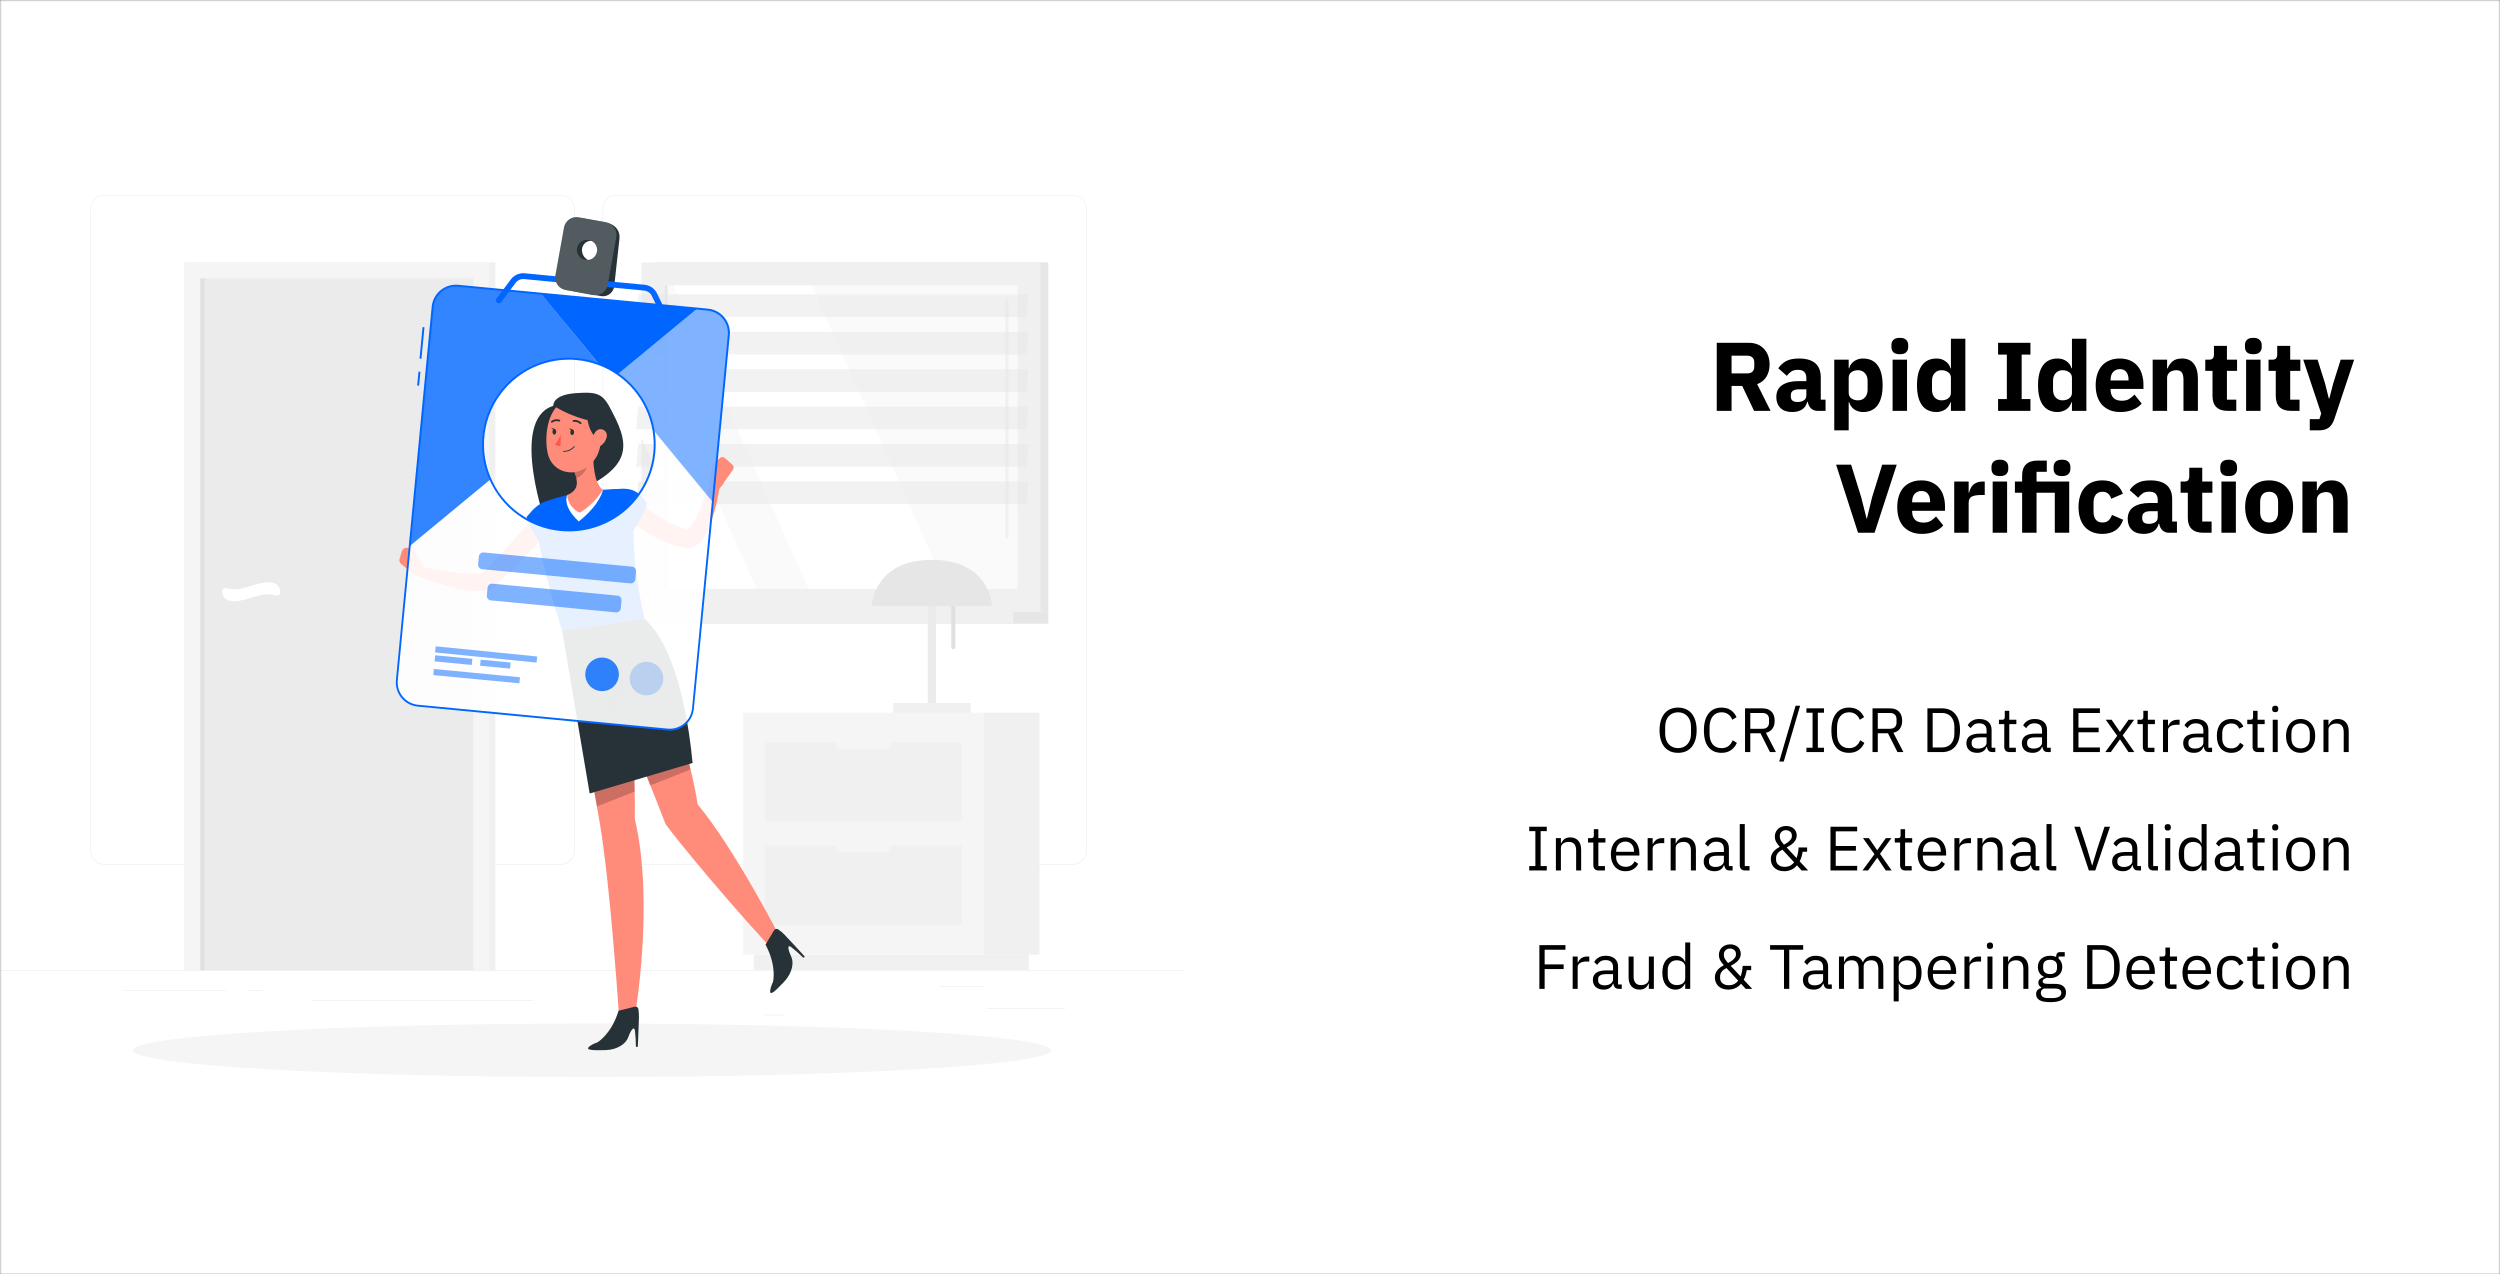 <svg width="718" height="366" viewBox="0 0 718 366" fill="none" xmlns="http://www.w3.org/2000/svg">
<rect x="0" y="0" width="718" height="366" fill="#808080" stroke="none"/>
<g clip-path="url(#clip0_14420_55300)">
<mask id="mask0_14420_55300" style="mask-type:luminance" maskUnits="userSpaceOnUse" x="0" y="0" width="718" height="366">
<path d="M718 0H0V366H718V0Z" fill="white"/>
</mask>
<g mask="url(#mask0_14420_55300)">
<path d="M718 0H0V366H718V0Z" fill="white"/>
<path d="M497.305 118H493.049V98.456H502.317C503.213 98.456 504.025 98.605 504.753 98.904C505.481 99.203 506.097 99.632 506.601 100.192C507.123 100.733 507.525 101.387 507.805 102.152C508.085 102.917 508.225 103.767 508.225 104.7C508.225 106.025 507.926 107.183 507.329 108.172C506.75 109.161 505.863 109.88 504.669 110.328L508.505 118H503.773L500.357 110.832H497.305V118ZM501.785 107.248C502.419 107.248 502.914 107.089 503.269 106.772C503.642 106.436 503.829 105.951 503.829 105.316V104.084C503.829 103.449 503.642 102.973 503.269 102.656C502.914 102.32 502.419 102.152 501.785 102.152H497.305V107.248H501.785ZM522.002 118C521.256 118 520.63 117.767 520.126 117.3C519.641 116.833 519.333 116.208 519.202 115.424H519.034C518.81 116.376 518.316 117.104 517.55 117.608C516.785 118.093 515.842 118.336 514.722 118.336C513.248 118.336 512.118 117.944 511.334 117.16C510.55 116.376 510.158 115.34 510.158 114.052C510.158 112.503 510.718 111.355 511.838 110.608C512.977 109.843 514.517 109.46 516.458 109.46H518.782V108.536C518.782 107.827 518.596 107.267 518.222 106.856C517.849 106.427 517.224 106.212 516.346 106.212C515.525 106.212 514.872 106.389 514.386 106.744C513.901 107.099 513.5 107.5 513.182 107.948L510.718 105.764C511.316 104.887 512.062 104.205 512.958 103.72C513.873 103.216 515.105 102.964 516.654 102.964C518.745 102.964 520.313 103.421 521.358 104.336C522.404 105.251 522.926 106.585 522.926 108.34V114.78H524.298V118H522.002ZM516.262 115.452C516.953 115.452 517.541 115.303 518.026 115.004C518.53 114.705 518.782 114.22 518.782 113.548V111.812H516.766C515.142 111.812 514.33 112.363 514.33 113.464V113.884C514.33 114.425 514.498 114.827 514.834 115.088C515.17 115.331 515.646 115.452 516.262 115.452ZM526.8 103.3H530.944V105.764H531.084C531.289 104.943 531.756 104.271 532.484 103.748C533.23 103.225 534.08 102.964 535.032 102.964C536.898 102.964 538.308 103.617 539.26 104.924C540.212 106.231 540.688 108.135 540.688 110.636C540.688 113.137 540.212 115.051 539.26 116.376C538.308 117.683 536.898 118.336 535.032 118.336C534.546 118.336 534.089 118.261 533.66 118.112C533.23 117.981 532.838 117.795 532.484 117.552C532.148 117.291 531.858 116.992 531.616 116.656C531.373 116.301 531.196 115.928 531.084 115.536H530.944V123.6H526.8V103.3ZM533.66 114.976C534.444 114.976 535.088 114.705 535.592 114.164C536.114 113.604 536.376 112.857 536.376 111.924V109.376C536.376 108.443 536.114 107.705 535.592 107.164C535.088 106.604 534.444 106.324 533.66 106.324C532.876 106.324 532.222 106.52 531.7 106.912C531.196 107.285 530.944 107.808 530.944 108.48V112.82C530.944 113.492 531.196 114.024 531.7 114.416C532.222 114.789 532.876 114.976 533.66 114.976ZM545.627 101.732C544.787 101.732 544.171 101.545 543.779 101.172C543.406 100.78 543.219 100.285 543.219 99.688V99.072C543.219 98.475 543.406 97.989 543.779 97.616C544.171 97.224 544.787 97.028 545.627 97.028C546.467 97.028 547.074 97.224 547.447 97.616C547.839 97.989 548.035 98.475 548.035 99.072V99.688C548.035 100.285 547.839 100.78 547.447 101.172C547.074 101.545 546.467 101.732 545.627 101.732ZM543.555 103.3H547.699V118H543.555V103.3ZM560.303 115.536H560.163C560.051 115.928 559.873 116.301 559.631 116.656C559.388 116.992 559.089 117.291 558.735 117.552C558.399 117.795 558.007 117.981 557.559 118.112C557.129 118.261 556.681 118.336 556.215 118.336C554.348 118.336 552.939 117.683 551.987 116.376C551.035 115.051 550.559 113.137 550.559 110.636C550.559 108.135 551.035 106.231 551.987 104.924C552.939 103.617 554.348 102.964 556.215 102.964C557.167 102.964 558.007 103.225 558.735 103.748C559.481 104.271 559.957 104.943 560.163 105.764H560.303V97.28H564.447V118H560.303V115.536ZM557.587 114.976C558.371 114.976 559.015 114.789 559.519 114.416C560.041 114.024 560.303 113.492 560.303 112.82V108.48C560.303 107.808 560.041 107.285 559.519 106.912C559.015 106.52 558.371 106.324 557.587 106.324C556.803 106.324 556.149 106.604 555.627 107.164C555.123 107.705 554.871 108.443 554.871 109.376V111.924C554.871 112.857 555.123 113.604 555.627 114.164C556.149 114.705 556.803 114.976 557.587 114.976ZM573.847 118V114.612H576.367V101.844H573.847V98.456H583.143V101.844H580.623V114.612H583.143V118H573.847ZM595.064 115.536H594.924C594.812 115.928 594.635 116.301 594.392 116.656C594.15 116.992 593.851 117.291 593.496 117.552C593.16 117.795 592.768 117.981 592.32 118.112C591.891 118.261 591.443 118.336 590.976 118.336C589.11 118.336 587.7 117.683 586.748 116.376C585.796 115.051 585.32 113.137 585.32 110.636C585.32 108.135 585.796 106.231 586.748 104.924C587.7 103.617 589.11 102.964 590.976 102.964C591.928 102.964 592.768 103.225 593.496 103.748C594.243 104.271 594.719 104.943 594.924 105.764H595.064V97.28H599.208V118H595.064V115.536ZM592.348 114.976C593.132 114.976 593.776 114.789 594.28 114.416C594.803 114.024 595.064 113.492 595.064 112.82V108.48C595.064 107.808 594.803 107.285 594.28 106.912C593.776 106.52 593.132 106.324 592.348 106.324C591.564 106.324 590.911 106.604 590.388 107.164C589.884 107.705 589.632 108.443 589.632 109.376V111.924C589.632 112.857 589.884 113.604 590.388 114.164C590.911 114.705 591.564 114.976 592.348 114.976ZM608.935 118.336C607.815 118.336 606.817 118.159 605.939 117.804C605.062 117.431 604.315 116.917 603.699 116.264C603.102 115.592 602.645 114.78 602.327 113.828C602.029 112.876 601.879 111.812 601.879 110.636C601.879 109.479 602.029 108.433 602.327 107.5C602.626 106.548 603.065 105.736 603.643 105.064C604.241 104.392 604.969 103.879 605.827 103.524C606.686 103.151 607.666 102.964 608.767 102.964C609.981 102.964 611.017 103.169 611.875 103.58C612.753 103.991 613.462 104.541 614.003 105.232C614.563 105.923 614.965 106.725 615.207 107.64C615.469 108.536 615.599 109.479 615.599 110.468V111.7H606.163V111.924C606.163 112.895 606.425 113.669 606.947 114.248C607.47 114.808 608.291 115.088 609.411 115.088C610.27 115.088 610.97 114.92 611.511 114.584C612.053 114.229 612.557 113.809 613.023 113.324L615.095 115.9C614.442 116.665 613.583 117.263 612.519 117.692C611.474 118.121 610.279 118.336 608.935 118.336ZM608.851 106.016C608.011 106.016 607.349 106.296 606.863 106.856C606.397 107.397 606.163 108.125 606.163 109.04V109.264H611.315V109.012C611.315 108.116 611.11 107.397 610.699 106.856C610.307 106.296 609.691 106.016 608.851 106.016ZM618.246 118V103.3H622.39V105.792H622.558C622.819 105.027 623.277 104.364 623.93 103.804C624.583 103.244 625.489 102.964 626.646 102.964C628.158 102.964 629.297 103.468 630.062 104.476C630.846 105.484 631.238 106.921 631.238 108.788V118H627.094V109.124C627.094 108.172 626.945 107.472 626.646 107.024C626.347 106.557 625.815 106.324 625.05 106.324C624.714 106.324 624.387 106.371 624.07 106.464C623.753 106.539 623.463 106.669 623.202 106.856C622.959 107.043 622.763 107.276 622.614 107.556C622.465 107.817 622.39 108.125 622.39 108.48V118H618.246ZM639.798 118C638.36 118 637.268 117.636 636.522 116.908C635.794 116.18 635.43 115.116 635.43 113.716V106.52H633.358V103.3H634.394C634.954 103.3 635.336 103.169 635.542 102.908C635.747 102.628 635.85 102.236 635.85 101.732V99.324H639.574V103.3H642.486V106.52H639.574V114.78H642.262V118H639.798ZM647.156 101.732C646.316 101.732 645.7 101.545 645.308 101.172C644.935 100.78 644.748 100.285 644.748 99.688V99.072C644.748 98.475 644.935 97.989 645.308 97.616C645.7 97.224 646.316 97.028 647.156 97.028C647.996 97.028 648.603 97.224 648.976 97.616C649.368 97.989 649.564 98.475 649.564 99.072V99.688C649.564 100.285 649.368 100.78 648.976 101.172C648.603 101.545 647.996 101.732 647.156 101.732ZM645.084 103.3H649.228V118H645.084V103.3ZM657.968 118C656.531 118 655.439 117.636 654.692 116.908C653.964 116.18 653.6 115.116 653.6 113.716V106.52H651.528V103.3H652.564C653.124 103.3 653.507 103.169 653.712 102.908C653.918 102.628 654.02 102.236 654.02 101.732V99.324H657.744V103.3H660.656V106.52H657.744V114.78H660.432V118H657.968ZM672.243 103.3H676.107L670.451 120.268C670.078 121.407 669.546 122.247 668.855 122.788C668.183 123.329 667.212 123.6 665.943 123.6H663.367V120.38H666.139L666.643 118.756L661.491 103.3H665.607L667.763 110.16L668.827 114.416H668.995L670.087 110.16L672.243 103.3ZM533.625 153L527.325 133.456H531.637L534.549 142.836L536.089 148.968H536.173L537.657 142.836L540.569 133.456H544.741L538.385 153H533.625ZM551.943 153.336C550.823 153.336 549.825 153.159 548.947 152.804C548.07 152.431 547.323 151.917 546.707 151.264C546.11 150.592 545.653 149.78 545.335 148.828C545.037 147.876 544.887 146.812 544.887 145.636C544.887 144.479 545.037 143.433 545.335 142.5C545.634 141.548 546.073 140.736 546.651 140.064C547.249 139.392 547.977 138.879 548.835 138.524C549.694 138.151 550.674 137.964 551.775 137.964C552.989 137.964 554.025 138.169 554.883 138.58C555.761 138.991 556.47 139.541 557.011 140.232C557.571 140.923 557.973 141.725 558.215 142.64C558.477 143.536 558.607 144.479 558.607 145.468V146.7H549.171V146.924C549.171 147.895 549.433 148.669 549.955 149.248C550.478 149.808 551.299 150.088 552.419 150.088C553.278 150.088 553.978 149.92 554.519 149.584C555.061 149.229 555.565 148.809 556.031 148.324L558.103 150.9C557.45 151.665 556.591 152.263 555.527 152.692C554.482 153.121 553.287 153.336 551.943 153.336ZM551.859 141.016C551.019 141.016 550.357 141.296 549.871 141.856C549.405 142.397 549.171 143.125 549.171 144.04V144.264H554.323V144.012C554.323 143.116 554.118 142.397 553.707 141.856C553.315 141.296 552.699 141.016 551.859 141.016ZM561.254 153V138.3H565.398V141.492H565.538C565.613 141.081 565.743 140.689 565.93 140.316C566.117 139.924 566.359 139.579 566.658 139.28C566.975 138.981 567.349 138.748 567.778 138.58C568.207 138.393 568.711 138.3 569.29 138.3H570.018V142.164H568.982C567.769 142.164 566.863 142.323 566.266 142.64C565.687 142.957 565.398 143.545 565.398 144.404V153H561.254ZM574.366 136.732C573.526 136.732 572.91 136.545 572.518 136.172C572.145 135.78 571.958 135.285 571.958 134.688V134.072C571.958 133.475 572.145 132.989 572.518 132.616C572.91 132.224 573.526 132.028 574.366 132.028C575.206 132.028 575.813 132.224 576.186 132.616C576.578 132.989 576.774 133.475 576.774 134.072V134.688C576.774 135.285 576.578 135.78 576.186 136.172C575.813 136.545 575.206 136.732 574.366 136.732ZM572.294 138.3H576.438V153H572.294V138.3ZM580.754 141.52H578.682V138.3H580.754V136.564C580.754 135.145 581.127 134.081 581.874 133.372C582.621 132.644 583.713 132.28 585.15 132.28H587.838V135.5H584.898V138.3H594.278V153H590.134V141.52H584.898V153H580.754V141.52ZM592.206 136.732C591.366 136.732 590.75 136.545 590.358 136.172C589.985 135.78 589.798 135.285 589.798 134.688V134.072C589.798 133.475 589.985 132.989 590.358 132.616C590.75 132.224 591.366 132.028 592.206 132.028C593.046 132.028 593.653 132.224 594.026 132.616C594.418 132.989 594.614 133.475 594.614 134.072V134.688C594.614 135.285 594.418 135.78 594.026 136.172C593.653 136.545 593.046 136.732 592.206 136.732ZM603.811 153.336C602.71 153.336 601.73 153.159 600.871 152.804C600.012 152.431 599.294 151.917 598.715 151.264C598.136 150.592 597.698 149.78 597.399 148.828C597.1 147.876 596.951 146.812 596.951 145.636C596.951 144.46 597.1 143.405 597.399 142.472C597.698 141.52 598.136 140.708 598.715 140.036C599.294 139.364 600.012 138.851 600.871 138.496C601.73 138.141 602.71 137.964 603.811 137.964C605.304 137.964 606.546 138.3 607.535 138.972C608.543 139.644 609.262 140.587 609.691 141.8L606.331 143.256C606.2 142.696 605.93 142.22 605.519 141.828C605.108 141.436 604.539 141.24 603.811 141.24C602.971 141.24 602.336 141.52 601.907 142.08C601.478 142.621 601.263 143.359 601.263 144.292V147.036C601.263 147.969 601.478 148.707 601.907 149.248C602.336 149.789 602.971 150.06 603.811 150.06C604.558 150.06 605.146 149.864 605.575 149.472C606.023 149.061 606.35 148.529 606.555 147.876L609.775 149.276C609.29 150.676 608.534 151.703 607.507 152.356C606.499 153.009 605.267 153.336 603.811 153.336ZM622.924 153C622.177 153 621.552 152.767 621.048 152.3C620.562 151.833 620.254 151.208 620.124 150.424H619.956C619.732 151.376 619.237 152.104 618.472 152.608C617.706 153.093 616.764 153.336 615.644 153.336C614.169 153.336 613.04 152.944 612.256 152.16C611.472 151.376 611.08 150.34 611.08 149.052C611.08 147.503 611.64 146.355 612.76 145.608C613.898 144.843 615.438 144.46 617.38 144.46H619.704V143.536C619.704 142.827 619.517 142.267 619.144 141.856C618.77 141.427 618.145 141.212 617.268 141.212C616.446 141.212 615.793 141.389 615.308 141.744C614.822 142.099 614.421 142.5 614.104 142.948L611.64 140.764C612.237 139.887 612.984 139.205 613.88 138.72C614.794 138.216 616.026 137.964 617.576 137.964C619.666 137.964 621.234 138.421 622.28 139.336C623.325 140.251 623.848 141.585 623.848 143.34V149.78H625.22V153H622.924ZM617.184 150.452C617.874 150.452 618.462 150.303 618.948 150.004C619.452 149.705 619.704 149.22 619.704 148.548V146.812H617.688C616.064 146.812 615.252 147.363 615.252 148.464V148.884C615.252 149.425 615.42 149.827 615.756 150.088C616.092 150.331 616.568 150.452 617.184 150.452ZM632.709 153C631.272 153 630.18 152.636 629.433 151.908C628.705 151.18 628.341 150.116 628.341 148.716V141.52H626.269V138.3H627.305C627.865 138.3 628.248 138.169 628.453 137.908C628.658 137.628 628.761 137.236 628.761 136.732V134.324H632.485V138.3H635.397V141.52H632.485V149.78H635.173V153H632.709ZM640.068 136.732C639.228 136.732 638.612 136.545 638.22 136.172C637.847 135.78 637.66 135.285 637.66 134.688V134.072C637.66 133.475 637.847 132.989 638.22 132.616C638.612 132.224 639.228 132.028 640.068 132.028C640.908 132.028 641.515 132.224 641.888 132.616C642.28 132.989 642.476 133.475 642.476 134.072V134.688C642.476 135.285 642.28 135.78 641.888 136.172C641.515 136.545 640.908 136.732 640.068 136.732ZM637.996 138.3H642.14V153H637.996V138.3ZM651.692 153.336C650.609 153.336 649.638 153.159 648.78 152.804C647.94 152.449 647.221 151.936 646.624 151.264C646.045 150.592 645.597 149.78 645.28 148.828C644.962 147.876 644.804 146.812 644.804 145.636C644.804 144.46 644.962 143.396 645.28 142.444C645.597 141.492 646.045 140.689 646.624 140.036C647.221 139.364 647.94 138.851 648.78 138.496C649.638 138.141 650.609 137.964 651.692 137.964C652.774 137.964 653.736 138.141 654.576 138.496C655.434 138.851 656.153 139.364 656.732 140.036C657.329 140.689 657.786 141.492 658.104 142.444C658.421 143.396 658.58 144.46 658.58 145.636C658.58 146.812 658.421 147.876 658.104 148.828C657.786 149.78 657.329 150.592 656.732 151.264C656.153 151.936 655.434 152.449 654.576 152.804C653.736 153.159 652.774 153.336 651.692 153.336ZM651.692 150.06C652.513 150.06 653.148 149.808 653.596 149.304C654.044 148.8 654.268 148.081 654.268 147.148V144.152C654.268 143.219 654.044 142.5 653.596 141.996C653.148 141.492 652.513 141.24 651.692 141.24C650.87 141.24 650.236 141.492 649.788 141.996C649.34 142.5 649.116 143.219 649.116 144.152V147.148C649.116 148.081 649.34 148.8 649.788 149.304C650.236 149.808 650.87 150.06 651.692 150.06ZM661.252 153V138.3H665.396V140.792H665.564C665.826 140.027 666.283 139.364 666.936 138.804C667.59 138.244 668.495 137.964 669.652 137.964C671.164 137.964 672.303 138.468 673.068 139.476C673.852 140.484 674.244 141.921 674.244 143.788V153H670.1V144.124C670.1 143.172 669.951 142.472 669.652 142.024C669.354 141.557 668.822 141.324 668.056 141.324C667.72 141.324 667.394 141.371 667.076 141.464C666.759 141.539 666.47 141.669 666.208 141.856C665.966 142.043 665.77 142.276 665.62 142.556C665.471 142.817 665.396 143.125 665.396 143.48V153H661.252Z" fill="black"/>
<path d="M340 278.633H0V278.803H340V278.633Z" fill="#EBEBEB"/>
<path d="M305.932 289.574H283.41V289.744H305.932V289.574Z" fill="#EBEBEB"/>
<path d="M225.23 291.426H219.32V291.596H225.23V291.426Z" fill="#EBEBEB"/>
<path d="M282.73 283.266H269.681V283.436H282.73V283.266Z" fill="#EBEBEB"/>
<path d="M65.042 284.406H35.673V284.576H65.042V284.406Z" fill="#EBEBEB"/>
<path d="M75.406 284.406H71.101V284.576H75.406V284.406Z" fill="#EBEBEB"/>
<path d="M153.102 287.277H89.399V287.447H153.102V287.277Z" fill="#EBEBEB"/>
<path d="M161.16 248.304H29.859C28.83 248.302 27.844 247.892 27.118 247.164C26.391 246.436 25.983 245.45 25.983 244.421V59.849C25.992 58.826 26.404 57.848 27.13 57.128C27.855 56.407 28.836 56.002 29.859 56H161.16C162.19 56 163.178 56.409 163.906 57.137C164.634 57.865 165.043 58.853 165.043 59.883V244.421C165.043 245.451 164.634 246.439 163.906 247.167C163.178 247.895 162.19 248.304 161.16 248.304ZM29.859 56.136C28.875 56.138 27.933 56.53 27.238 57.226C26.543 57.922 26.153 58.865 26.153 59.849V244.421C26.153 245.405 26.543 246.348 27.238 247.044C27.933 247.74 28.875 248.132 29.859 248.134H161.16C162.144 248.132 163.088 247.74 163.783 247.045C164.479 246.349 164.871 245.405 164.873 244.421V59.849C164.871 58.865 164.479 57.921 163.783 57.225C163.088 56.529 162.144 56.138 161.16 56.136H29.859Z" fill="#EBEBEB"/>
<path d="M308.251 248.304H176.943C175.914 248.302 174.927 247.893 174.199 247.165C173.472 246.437 173.062 245.45 173.06 244.421V59.849C173.071 58.825 173.484 57.848 174.211 57.127C174.938 56.407 175.919 56.002 176.943 56H308.251C309.272 56.004 310.251 56.41 310.976 57.13C311.7 57.85 312.111 58.827 312.12 59.849V244.421C312.12 245.449 311.713 246.434 310.988 247.162C310.262 247.89 309.278 248.3 308.251 248.304ZM176.943 56.136C175.959 56.138 175.015 56.529 174.319 57.225C173.624 57.921 173.232 58.865 173.23 59.849V244.421C173.232 245.405 173.624 246.349 174.319 247.045C175.015 247.74 175.959 248.132 176.943 248.134H308.251C309.235 248.132 310.178 247.74 310.874 247.045C311.57 246.349 311.962 245.405 311.964 244.421V59.849C311.962 58.865 311.57 57.921 310.874 57.225C310.178 56.529 309.235 56.138 308.251 56.136H176.943Z" fill="#EBEBEB"/>
<path d="M188.986 175.727H301.063V75.359L188.986 75.359V175.727Z" fill="#E6E6E6"/>
<path d="M184.259 175.727H298.853V75.359L184.259 75.359V175.727Z" fill="#F0F0F0"/>
<path d="M188.986 179.129H301.063V175.729H188.986V179.129Z" fill="#E6E6E6"/>
<path d="M176.399 179.129H290.993V175.729H176.399V179.129Z" fill="#F0F0F0"/>
<path d="M292.25 169.118V81.969H190.869V169.118H292.25Z" fill="#FAFAFA"/>
<path d="M271.878 169.124L233.097 81.969H193.413L232.193 169.124H271.878Z" fill="white"/>
<path d="M289.19 154.559C289.315 154.559 289.434 154.51 289.522 154.422C289.61 154.334 289.66 154.215 289.66 154.09V86.274C289.66 86.149 289.61 86.03 289.522 85.942C289.434 85.854 289.315 85.805 289.19 85.805C289.066 85.805 288.947 85.854 288.859 85.942C288.771 86.03 288.721 86.149 288.721 86.274V154.09C288.721 154.215 288.771 154.334 288.859 154.422C288.947 154.51 289.066 154.559 289.19 154.559Z" fill="#F0F0F0"/>
<path d="M217.274 169.124L178.493 81.969H164.764L203.545 169.124H217.274Z" fill="white"/>
<path d="M191.706 169.118V81.969H190.869V169.118H191.706Z" fill="#E6E6E6"/>
<g opacity="0.5">
<path d="M182.695 91.047H294.78L295.385 84.539H183.307L182.695 91.047Z" fill="#E6E6E6"/>
<path d="M182.695 101.793H294.78L295.385 95.285H183.307L182.695 101.793Z" fill="#E6E6E6"/>
<path d="M182.695 112.535H294.78L295.385 106.027H183.307L182.695 112.535Z" fill="#E6E6E6"/>
<path d="M182.695 123.281H294.78L295.385 116.773H183.307L182.695 123.281Z" fill="#E6E6E6"/>
<path d="M182.695 134.031H294.78L295.385 127.523H183.307L182.695 134.031Z" fill="#E6E6E6"/>
<path d="M182.695 144.773H294.78L295.385 138.266H183.307L182.695 144.773Z" fill="#E6E6E6"/>
</g>
<path d="M52.945 278.633H142.256L142.256 75.367H52.945L52.945 278.633Z" fill="#F0F0F0"/>
<path d="M52.945 278.633H140.495L140.495 75.367H52.945L52.945 278.633Z" fill="#F5F5F5"/>
<path d="M135.884 278.632V79.977H57.555L57.555 278.632H135.884Z" fill="#EBEBEB"/>
<path d="M78.819 170.921C74.378 169.697 69.938 173.641 65.497 172.417C65.008 172.211 64.588 171.871 64.285 171.435C63.983 170.999 63.811 170.485 63.791 169.955C63.791 169.017 64.559 168.745 65.497 168.996C69.938 170.22 74.378 166.276 78.819 167.5C79.309 167.703 79.731 168.042 80.035 168.477C80.339 168.912 80.511 169.425 80.532 169.955C80.532 170.921 79.757 171.186 78.819 170.921Z" fill="white"/>
<path d="M58.759 278.632L58.759 79.977H57.562L57.562 278.632H58.759Z" fill="#E0E0E0"/>
<path d="M282.533 274.152H298.554V204.684H282.533V274.152Z" fill="#F0F0F0"/>
<path d="M216.485 278.551H295.48V274.151H216.485V278.551Z" fill="#F0F0F0"/>
<path d="M282.54 204.676H213.411V274.145H282.54V204.676Z" fill="#F5F5F5"/>
<path d="M276.236 213.23H219.708V236.01H276.236V213.23Z" fill="#F0F0F0"/>
<path d="M276.236 242.812H219.708V265.593H276.236V242.812Z" fill="#F0F0F0"/>
<path d="M241.631 215.148H254.32C255.184 215.148 255.884 214.45 255.884 213.588C255.884 212.726 255.184 212.027 254.32 212.027H241.631C240.768 212.027 240.067 212.726 240.067 213.588C240.067 214.45 240.768 215.148 241.631 215.148Z" fill="#F5F5F5"/>
<path d="M241.625 244.735H254.32C254.734 244.733 255.131 244.567 255.424 244.275C255.717 243.982 255.882 243.585 255.884 243.171C255.874 242.762 255.704 242.374 255.412 242.089C255.12 241.803 254.729 241.642 254.32 241.641H241.625C241.211 241.642 240.815 241.808 240.523 242.101C240.231 242.394 240.067 242.791 240.067 243.205C240.076 243.612 240.244 244 240.535 244.286C240.826 244.572 241.217 244.733 241.625 244.735Z" fill="#F5F5F5"/>
<path d="M267.641 203.311C267.327 203.311 267.025 203.187 266.802 202.965C266.579 202.744 266.453 202.443 266.451 202.128V166.034C266.453 165.719 266.579 165.417 266.802 165.194C267.024 164.971 267.326 164.846 267.641 164.844C267.955 164.847 268.255 164.974 268.476 165.197C268.698 165.419 268.823 165.72 268.824 166.034V202.128C268.823 202.441 268.697 202.741 268.476 202.963C268.254 203.184 267.954 203.31 267.641 203.311Z" fill="#EBEBEB"/>
<path d="M278.753 201.91H256.523V204.712H278.753V201.91Z" fill="#F0F0F0"/>
<path d="M273.795 186.46C273.638 186.46 273.488 186.398 273.377 186.287C273.266 186.176 273.204 186.025 273.204 185.868V167.821C273.204 167.664 273.266 167.512 273.376 167.4C273.487 167.288 273.638 167.224 273.795 167.223C273.953 167.224 274.103 167.288 274.214 167.4C274.325 167.512 274.387 167.664 274.387 167.821V185.882C274.383 186.036 274.319 186.183 274.209 186.291C274.098 186.399 273.95 186.46 273.795 186.46Z" fill="#E0E0E0"/>
<path d="M250.355 174.063C250.355 174.063 250.797 160.789 267.641 160.789C284.485 160.789 284.92 174.063 284.92 174.063H250.355Z" fill="#E6E6E6"/>
<path d="M170 309.344C242.816 309.344 301.845 305.898 301.845 301.647C301.845 297.396 242.816 293.949 170 293.949C97.184 293.949 38.155 297.396 38.155 301.647C38.155 305.898 97.184 309.344 170 309.344Z" fill="#F5F5F5"/>
<path d="M158.889 116.562C158.923 115.12 160.249 113.237 165.594 112.897C170.938 112.557 172.924 112.801 175.114 116.977C177.494 121.471 180.214 126.497 178.439 131.1C176.664 135.704 171.068 138.417 167.062 140.851C163.057 143.286 157.094 151.466 157.094 151.466C157.094 151.466 145.976 120.601 158.889 116.562Z" fill="#263238"/>
<path d="M161.33 178.151C161.33 178.151 169.429 219.726 172.305 236.631C175.29 254.209 177.806 292.031 177.806 292.031H182.308C182.308 292.031 188.04 259.391 182.308 235.149C182.696 215.796 178.908 175.547 178.908 175.547L161.33 178.151Z" fill="#FF8B7B"/>
<path d="M167.232 177.273C167.232 177.273 184.994 220.752 191.182 236.739C199.859 248.367 221.666 273.031 222.863 273.527L224.441 269.971C224.441 269.971 211.113 243.906 200.369 231.027C197.513 211.885 183.906 174.805 183.906 174.805L167.232 177.273Z" fill="#FF8B7B"/>
<path d="M158.868 151.106C157.59 152.602 156.277 154.03 154.965 155.486C153.653 156.941 152.299 158.342 150.946 159.756C149.593 161.17 148.226 162.578 146.812 163.945C145.397 165.312 143.976 166.665 142.487 168.025L142.711 167.787C142.392 168.154 142.021 168.472 141.61 168.732C141.273 168.935 140.918 169.106 140.549 169.242C139.957 169.456 139.34 169.595 138.713 169.657C137.68 169.759 136.639 169.759 135.605 169.657C133.744 169.479 131.898 169.16 130.084 168.705C128.316 168.27 126.589 167.76 124.875 167.209C123.161 166.658 121.475 166.046 119.823 165.339C119.474 165.192 119.198 164.912 119.055 164.562C118.912 164.211 118.914 163.818 119.061 163.469C119.187 163.163 119.417 162.91 119.711 162.756C120.004 162.602 120.342 162.556 120.666 162.626C122.345 162.979 124.066 163.34 125.766 163.646C127.466 163.952 129.166 164.251 130.859 164.462C132.495 164.695 134.144 164.824 135.796 164.849C136.523 164.864 137.249 164.807 137.965 164.679C138.212 164.634 138.453 164.563 138.686 164.468C138.73 164.453 138.769 164.427 138.801 164.394C138.801 164.394 138.754 164.394 138.693 164.475L138.917 164.237C140.277 162.877 141.569 161.517 142.875 160.123L146.778 155.873L154.53 147.298C155.032 146.726 155.741 146.376 156.501 146.326C157.261 146.277 158.01 146.531 158.583 147.033C159.155 147.535 159.505 148.245 159.555 149.005C159.604 149.765 159.35 150.513 158.848 151.086L158.868 151.106Z" fill="#FF8B7B"/>
<path d="M121.808 163.014L119 158.098L117.028 163.442C117.028 163.442 119.415 166.162 121.686 165.625L121.808 163.014Z" fill="#FF8B7B"/>
<path d="M115.437 158.241L114.757 160.533C114.679 160.789 114.679 161.063 114.757 161.319C114.834 161.576 114.986 161.804 115.192 161.974L117.035 163.47L118.98 158.098L117.252 157.418C117.08 157.346 116.894 157.31 116.707 157.313C116.52 157.315 116.336 157.357 116.165 157.434C115.995 157.511 115.842 157.623 115.717 157.761C115.592 157.9 115.496 158.064 115.437 158.241Z" fill="#FF8B7B"/>
<path d="M158.923 144.245C154.924 143.565 153.156 146.353 151.246 148.454C151.701 152.167 158.25 159.783 158.25 159.783C158.25 159.783 166.192 145.428 158.923 144.245Z" fill="#0066FF"/>
<path d="M153.605 148.803C154.115 152.849 156.046 164.205 161.459 181.205L185.062 177.724C183.43 169.169 181.179 161.084 182.219 144.05C182.248 143.58 182.18 143.109 182.02 142.667C181.86 142.224 181.61 141.819 181.287 141.477C180.964 141.135 180.574 140.863 180.141 140.677C179.709 140.491 179.242 140.397 178.772 140.398C177.174 140.398 175.202 140.466 173.148 140.67C169.699 140.934 166.272 141.44 162.894 142.187C160.718 142.717 158.412 143.424 156.658 143.996C155.672 144.32 154.828 144.976 154.271 145.853C153.714 146.73 153.479 147.772 153.605 148.803Z" fill="#0066FF"/>
<path d="M162.894 142.173L173.149 140.656C173.149 140.656 172.679 144.593 166.219 149.768C161.31 145.212 162.894 142.173 162.894 142.173Z" fill="white"/>
<path d="M170.428 129.258C170.265 132.658 170.517 138.778 173.148 140.655C171.492 143.339 169.225 145.594 166.532 147.237C165.515 146.813 164.637 146.115 163.994 145.22C163.352 144.326 162.971 143.27 162.894 142.171C166.444 140.75 165.947 138.037 164.934 135.568L170.428 129.258Z" fill="#FF8B7B"/>
<path opacity="0.2" d="M168.184 131.836L164.927 135.562C165.175 136.135 165.371 136.729 165.512 137.337C166.872 136.929 168.592 135.1 168.524 133.604C168.52 132.999 168.405 132.399 168.184 131.836Z" fill="black"/>
<path d="M173.013 122.695C172.509 128.251 172.414 130.61 169.524 133.385C165.172 137.567 158.461 135.738 157.284 130.141C156.23 125.109 157.223 116.868 162.724 114.807C163.938 114.343 165.251 114.197 166.538 114.384C167.824 114.571 169.042 115.084 170.073 115.875C171.105 116.666 171.917 117.708 172.431 118.902C172.946 120.096 173.146 121.402 173.013 122.695Z" fill="#FF8B7B"/>
<path d="M168.749 118.371C168.259 121.696 170.225 125.769 171.925 125.81C173.625 125.851 174.903 119.432 174.903 119.432L168.749 118.371Z" fill="#263238"/>
<path d="M159.304 116.672C162.928 119.243 173.699 123.098 173.924 119.773C174.148 116.448 169.653 113.762 166.328 113.762C163.003 113.762 160.324 115.088 159.304 116.672Z" fill="#263238"/>
<path opacity="0.2" d="M171.428 231.613L182.308 227.336C182.254 224.745 182.165 221.998 182.036 219.176L170 223.541C170.496 226.425 170.993 229.158 171.428 231.613Z" fill="black"/>
<path opacity="0.2" d="M196.52 213.863L183.94 218.446C184.933 220.908 185.892 223.302 186.789 225.559L198.349 220.996C197.792 218.691 197.2 216.298 196.52 213.863Z" fill="black"/>
<path d="M164.866 124.157C164.866 124.612 164.608 124.973 164.308 124.959C164.009 124.946 163.785 124.578 163.798 124.13C163.812 123.681 164.057 123.314 164.356 123.32C164.655 123.327 164.88 123.701 164.866 124.157Z" fill="#263238"/>
<path d="M159.743 124.013C159.756 123.559 159.526 123.183 159.23 123.175C158.933 123.167 158.682 123.528 158.669 123.982C158.656 124.436 158.886 124.812 159.183 124.82C159.48 124.828 159.73 124.467 159.743 124.013Z" fill="#263238"/>
<path d="M159.365 123.206L158.284 122.859C158.284 122.859 158.821 123.73 159.365 123.206Z" fill="#263238"/>
<path d="M161.078 124.832C160.646 125.853 160.074 126.81 159.378 127.674C159.605 127.847 159.867 127.968 160.145 128.029C160.424 128.09 160.712 128.09 160.99 128.028L161.078 124.832Z" fill="#FF5652"/>
<path d="M162.595 129.715C162.343 129.752 162.088 129.768 161.833 129.763C161.799 129.759 161.767 129.744 161.743 129.719C161.719 129.694 161.706 129.661 161.704 129.627C161.704 129.609 161.708 129.592 161.715 129.576C161.721 129.56 161.732 129.545 161.744 129.533C161.757 129.521 161.772 129.511 161.789 129.505C161.805 129.499 161.823 129.497 161.84 129.498C162.403 129.526 162.965 129.421 163.48 129.192C163.995 128.963 164.449 128.616 164.805 128.178C164.815 128.164 164.827 128.152 164.842 128.142C164.856 128.133 164.873 128.126 164.89 128.123C164.907 128.12 164.924 128.12 164.941 128.124C164.958 128.128 164.974 128.134 164.989 128.144C165.003 128.154 165.015 128.167 165.024 128.181C165.034 128.196 165.04 128.212 165.044 128.229C165.047 128.246 165.046 128.264 165.043 128.281C165.039 128.298 165.032 128.314 165.022 128.328C164.426 129.09 163.554 129.588 162.595 129.715Z" fill="#263238"/>
<path d="M174.209 125.64C174.08 126.159 173.848 126.647 173.528 127.075C173.209 127.504 172.807 127.864 172.346 128.136C171.115 128.857 170.136 127.843 170.177 126.49C170.211 125.273 170.898 123.43 172.285 123.26C172.588 123.228 172.894 123.272 173.175 123.389C173.456 123.505 173.703 123.69 173.895 123.927C174.086 124.163 174.215 124.444 174.27 124.743C174.325 125.043 174.304 125.351 174.209 125.64Z" fill="#FF8B7B"/>
<path d="M166.77 121.82C166.734 121.825 166.698 121.821 166.664 121.809C166.629 121.797 166.598 121.778 166.573 121.752C166.335 121.517 166.045 121.341 165.725 121.239C165.406 121.137 165.067 121.113 164.737 121.168C164.672 121.173 164.608 121.154 164.555 121.116C164.503 121.078 164.466 121.022 164.451 120.958C164.436 120.895 164.445 120.829 164.475 120.771C164.505 120.713 164.554 120.668 164.615 120.644C165.03 120.573 165.457 120.601 165.86 120.726C166.264 120.851 166.631 121.07 166.933 121.365C166.959 121.389 166.979 121.418 166.993 121.45C167.006 121.482 167.013 121.517 167.013 121.552C167.013 121.587 167.006 121.621 166.993 121.654C166.979 121.686 166.959 121.715 166.933 121.739C166.913 121.763 166.888 121.782 166.86 121.796C166.832 121.81 166.801 121.818 166.77 121.82Z" fill="#263238"/>
<path d="M158.44 121.389C158.407 121.383 158.375 121.37 158.347 121.351C158.319 121.333 158.295 121.308 158.277 121.28C158.256 121.252 158.242 121.219 158.234 121.185C158.227 121.151 158.226 121.116 158.232 121.082C158.239 121.048 158.252 121.015 158.271 120.986C158.291 120.957 158.316 120.932 158.345 120.913C158.686 120.664 159.083 120.5 159.5 120.437C159.918 120.373 160.345 120.41 160.745 120.546C160.81 120.573 160.862 120.624 160.888 120.689C160.915 120.754 160.915 120.827 160.888 120.892C160.875 120.925 160.856 120.955 160.832 120.98C160.807 121.006 160.778 121.026 160.746 121.04C160.714 121.054 160.679 121.061 160.644 121.061C160.609 121.062 160.574 121.055 160.541 121.042C160.224 120.937 159.885 120.91 159.555 120.964C159.225 121.017 158.913 121.149 158.644 121.348C158.584 121.388 158.511 121.403 158.44 121.389Z" fill="#263238"/>
<path d="M164.485 123.32L163.404 122.98C163.404 122.98 163.941 123.871 164.485 123.32Z" fill="#263238"/>
<path d="M161.459 181.204L169.354 227.893L198.913 219.128C196.52 194.451 190.4 182.231 185.062 177.723L161.459 181.204Z" fill="#263238"/>
<path opacity="0.2" d="M173.434 207.439L179.343 197.729L178.33 190.895L173.434 207.439Z" fill="black"/>
<path d="M181.921 142.732C182.424 143.18 183.043 143.697 183.614 144.173C184.185 144.649 184.804 145.139 185.416 145.601C186.633 146.519 187.857 147.424 189.129 148.24C191.547 149.877 194.193 151.148 196.983 152.014C197.146 152.068 197.316 152.095 197.479 152.136L197.724 152.197H197.629C197.357 152.197 197.255 152.32 197.329 152.292C197.72 152.029 198.055 151.692 198.315 151.3C199.145 150.109 199.859 148.843 200.451 147.519C201.131 146.159 201.729 144.697 202.293 143.228C202.858 141.759 203.436 140.27 203.966 138.801C204.083 138.466 204.321 138.186 204.634 138.016C204.946 137.847 205.311 137.8 205.656 137.885C206.001 137.97 206.302 138.181 206.5 138.476C206.698 138.771 206.779 139.13 206.727 139.481C206.263 142.767 205.517 146.007 204.497 149.164C203.957 150.853 203.236 152.479 202.348 154.013C201.781 155.005 201.017 155.87 200.104 156.556C199.355 157.085 198.464 157.374 197.547 157.386C197.413 157.396 197.279 157.396 197.146 157.386L196.826 157.345L196.479 157.284C196.255 157.243 196.017 157.216 195.799 157.161C194.045 156.79 192.336 156.234 190.699 155.502C189.119 154.809 187.59 154.004 186.123 153.095C184.671 152.217 183.266 151.264 181.914 150.239C181.238 149.731 180.579 149.207 179.935 148.668C179.255 148.117 178.67 147.594 177.99 146.948C177.471 146.422 177.174 145.716 177.161 144.978C177.147 144.239 177.419 143.523 177.919 142.979C178.42 142.435 179.11 142.105 179.847 142.056C180.585 142.007 181.312 142.244 181.88 142.718L181.921 142.732Z" fill="#FF8B7B"/>
<path d="M178.514 140.385C182.594 140.147 184.144 142.269 185.824 144.554C184.994 148.199 180.574 154.434 180.574 154.434C180.574 154.434 171.163 140.821 178.514 140.385Z" fill="#0066FF"/>
<path d="M203.755 139.131L204.775 133.141L208.467 137.506C208.467 137.506 207.175 140.906 204.856 141.171L203.755 139.131Z" fill="#FF8B7B"/>
<path d="M208.148 131.516L210.365 133.461C210.56 133.633 210.685 133.871 210.717 134.129C210.748 134.388 210.683 134.648 210.535 134.862L208.08 138.337L204.782 133.142L206.822 131.496C207.012 131.346 207.247 131.266 207.489 131.27C207.731 131.273 207.964 131.361 208.148 131.516Z" fill="#FF8B7B"/>
<path d="M169.266 300.536C169.955 300.034 170.722 299.648 171.537 299.394C171.537 299.394 175.562 297.116 177.657 290.282L182.315 289.119C182.43 289.09 182.551 289.086 182.668 289.107C182.786 289.128 182.897 289.174 182.996 289.242C183.094 289.309 183.177 289.397 183.239 289.499C183.301 289.601 183.34 289.714 183.355 289.833C183.396 290.2 183.423 290.622 183.471 290.962C183.522 291.702 183.522 292.445 183.471 293.185C183.43 295.49 183.172 300.665 183.172 300.665H182.634C182.631 299.09 182.535 297.517 182.349 295.953C182.077 294.43 180.989 296.232 180.404 297.952C179.819 299.672 177.378 301.515 173.856 301.597C169.742 301.719 168.069 301.536 169.266 300.536Z" fill="#263238"/>
<path d="M221.19 284.484C221.323 283.642 221.591 282.826 221.986 282.07C221.986 282.07 223.217 277.609 219.857 271.299L222.319 267.185C222.379 267.082 222.461 266.993 222.558 266.924C222.655 266.855 222.766 266.807 222.884 266.785C223.001 266.762 223.122 266.765 223.238 266.793C223.354 266.821 223.463 266.873 223.557 266.947C223.849 267.178 224.169 267.457 224.441 267.627C225 268.116 225.527 268.641 226.018 269.198C227.623 270.857 231.118 274.706 231.118 274.706L230.737 275.093C229.621 273.98 228.437 272.936 227.195 271.965C225.93 271.081 226.447 273.114 227.242 274.753C228.038 276.392 227.623 279.411 225.202 281.961C222.36 284.994 221.054 286.048 221.19 284.484Z" fill="#263238"/>
<path opacity="0.9" d="M203.265 88.942L131.566 82.067C129.801 81.906 128.044 82.448 126.677 83.577C125.311 84.705 124.445 86.328 124.27 88.092L113.995 195.403C113.828 197.168 114.368 198.927 115.496 200.294C116.624 201.662 118.249 202.527 120.013 202.699L191.705 209.574C193.471 209.737 195.229 209.195 196.596 208.066C197.963 206.937 198.828 205.313 199.002 203.549L209.283 96.272C209.37 95.396 209.283 94.511 209.027 93.668C208.771 92.825 208.352 92.041 207.793 91.36C207.234 90.679 206.547 90.115 205.77 89.701C204.993 89.285 204.142 89.028 203.265 88.942ZM187.918 130.027C187.422 135.151 185.333 139.991 181.945 143.866C178.557 147.742 174.04 150.459 169.029 151.636C164.017 152.813 158.763 152.39 154.004 150.428C149.245 148.465 145.22 145.061 142.495 140.694C139.77 136.327 138.481 131.216 138.81 126.079C139.139 120.941 141.069 116.036 144.328 112.052C147.588 108.068 152.014 105.205 156.984 103.865C161.954 102.525 167.219 102.776 172.04 104.582C173.967 105.303 175.795 106.264 177.48 107.445C181.07 109.941 183.931 113.349 185.766 117.319C187.602 121.288 188.347 125.675 187.925 130.027H187.918Z" fill="white"/>
<path d="M167.028 62.674L174.794 64.163C175.747 64.364 176.593 64.91 177.17 65.695C177.747 66.48 178.015 67.45 177.922 68.42L176.419 82.102C176.4 82.281 176.365 82.458 176.317 82.632C176.109 83.444 175.597 84.145 174.887 84.59C174.177 85.035 173.324 85.191 172.502 85.026L164.737 83.564C163.867 83.379 163.085 82.908 162.514 82.226C161.943 81.545 161.617 80.692 161.588 79.803C161.571 79.622 161.571 79.44 161.588 79.259L163.091 65.578C163.135 65.118 163.275 64.673 163.503 64.271C163.73 63.87 164.04 63.52 164.411 63.246C164.783 62.973 165.208 62.78 165.659 62.681C166.11 62.583 166.576 62.58 167.028 62.674ZM170.272 69.202C169.912 69.13 169.542 69.134 169.184 69.215C168.826 69.296 168.49 69.451 168.196 69.67C167.902 69.889 167.658 70.168 167.479 70.488C167.3 70.808 167.19 71.162 167.158 71.528C167.077 72.302 167.288 73.079 167.747 73.707C168.207 74.335 168.884 74.77 169.646 74.928C170.006 75.001 170.377 74.997 170.735 74.917C171.093 74.837 171.43 74.682 171.724 74.463C172.018 74.243 172.263 73.964 172.441 73.643C172.62 73.322 172.729 72.968 172.761 72.602C172.839 71.828 172.628 71.052 172.169 70.424C171.709 69.796 171.034 69.361 170.272 69.202Z" fill="#263238"/>
<path d="M190.958 91.655C190.8 91.655 190.645 91.61 190.512 91.526C190.378 91.442 190.271 91.322 190.203 91.179L187.204 84.984C187.002 84.562 186.694 84.2 186.31 83.932C185.926 83.664 185.48 83.499 185.014 83.454L150.525 80.15C150.059 80.105 149.59 80.181 149.162 80.37C148.735 80.559 148.363 80.856 148.084 81.231L143.963 86.752C143.897 86.842 143.815 86.917 143.72 86.975C143.625 87.032 143.52 87.07 143.41 87.087C143.301 87.103 143.189 87.099 143.081 87.072C142.974 87.046 142.872 86.998 142.783 86.933C142.694 86.867 142.618 86.784 142.561 86.689C142.504 86.595 142.465 86.49 142.449 86.38C142.432 86.27 142.437 86.159 142.463 86.051C142.49 85.943 142.537 85.842 142.603 85.753L146.724 80.231C147.177 79.628 147.778 79.15 148.468 78.844C149.159 78.538 149.916 78.414 150.668 78.484L185.15 81.788C185.902 81.864 186.622 82.131 187.242 82.563C187.862 82.995 188.362 83.578 188.693 84.257L191.685 90.451C191.747 90.579 191.776 90.72 191.769 90.861C191.762 91.003 191.719 91.14 191.644 91.26C191.569 91.38 191.465 91.48 191.342 91.549C191.218 91.618 191.079 91.654 190.937 91.655H190.958Z" fill="#0066FF"/>
<path d="M120.36 110.769L119.809 110.714L120.19 106.723L120.747 106.777L120.36 110.769ZM121.04 103.044L120.489 102.989L121.353 93.945L121.91 94L121.04 103.044Z" fill="#0066FF"/>
<path d="M192.352 209.843C192.125 209.846 191.898 209.834 191.672 209.809L119.979 202.941C118.141 202.762 116.448 201.861 115.273 200.436C114.098 199.011 113.536 197.178 113.71 195.339L123.985 88.062C124.165 86.224 125.067 84.532 126.492 83.358C127.916 82.183 129.748 81.62 131.587 81.792L203.32 88.64C205.159 88.819 206.853 89.72 208.029 91.144C209.205 92.569 209.769 94.403 209.597 96.242L199.281 203.56C199.111 205.282 198.308 206.88 197.028 208.044C195.749 209.208 194.082 209.857 192.352 209.863V209.843ZM130.927 82.316C129.334 82.32 127.8 82.916 126.621 83.988C125.443 85.059 124.704 86.531 124.549 88.116L114.24 195.4C114.087 197.092 114.607 198.776 115.688 200.086C116.769 201.396 118.323 202.227 120.013 202.397L191.76 209.258C193.452 209.416 195.137 208.896 196.447 207.815C197.757 206.733 198.585 205.176 198.751 203.485L209.032 96.208C209.188 94.517 208.669 92.833 207.589 91.523C206.509 90.212 204.955 89.381 203.266 89.211L131.539 82.343C131.335 82.323 131.131 82.316 130.927 82.316ZM163.418 152.614C162.615 152.614 161.806 152.573 160.997 152.499C157.464 152.158 154.045 151.067 150.968 149.298C147.891 147.53 145.227 145.125 143.154 142.244C141.08 139.364 139.646 136.074 138.946 132.594C138.247 129.115 138.298 125.526 139.096 122.068C139.895 118.61 141.422 115.362 143.577 112.542C145.731 109.721 148.463 107.393 151.589 105.713C154.715 104.033 158.164 103.04 161.705 102.8C165.246 102.56 168.797 103.078 172.122 104.321C174.074 105.047 175.925 106.021 177.63 107.217C181.26 109.743 184.152 113.189 186.01 117.202C187.867 121.215 188.622 125.65 188.197 130.052C187.607 136.219 184.743 141.945 180.163 146.116C175.582 150.287 169.613 152.604 163.418 152.614ZM163.357 103.294C158.635 103.297 154.016 104.671 150.06 107.25C146.105 109.828 142.983 113.5 141.075 117.819C139.166 122.137 138.553 126.917 139.31 131.578C140.066 136.239 142.16 140.579 145.337 144.073C148.513 147.566 152.636 150.062 157.204 151.257C161.772 152.451 166.589 152.294 171.069 150.803C175.549 149.312 179.5 146.553 182.442 142.859C185.383 139.166 187.189 134.698 187.639 129.997C188.054 125.695 187.315 121.361 185.5 117.438C183.685 113.516 180.858 110.148 177.31 107.68C175.645 106.508 173.835 105.557 171.925 104.851C169.924 104.098 167.831 103.616 165.703 103.416C164.914 103.335 164.132 103.294 163.357 103.294Z" fill="#0066FF"/>
<path opacity="0.8" d="M172.04 104.582C167.492 102.881 162.542 102.561 157.813 103.662C153.083 104.763 148.783 107.236 145.453 110.77C142.123 114.304 139.91 118.743 139.092 123.529C138.274 128.316 138.888 133.238 140.855 137.677L117.735 156.772L124.318 88.092C124.493 86.328 125.359 84.705 126.725 83.577C128.092 82.448 129.849 81.906 131.614 82.067L155.373 84.345L162.976 93.566L172.04 104.582Z" fill="#0066FF"/>
<path opacity="0.5" d="M209.284 96.236L204.68 144.169L187.68 123.572C187.133 120.342 185.949 117.253 184.198 114.484C182.447 111.715 180.164 109.322 177.48 107.443L200.246 88.641L203.266 88.933C205.031 89.107 206.655 89.973 207.783 91.342C208.911 92.71 209.45 94.471 209.284 96.236Z" fill="#0066FF"/>
<path d="M200.246 88.641L177.48 107.443C175.795 106.263 173.967 105.301 172.04 104.581L162.948 93.564L155.326 84.344L200.246 88.641Z" fill="#0066FF"/>
<path opacity="0.5" d="M181.496 162.741L138.946 158.667C138.232 158.598 137.597 159.122 137.529 159.836L137.316 162.056C137.248 162.77 137.771 163.404 138.485 163.473L181.036 167.547C181.75 167.616 182.384 167.092 182.452 166.378L182.665 164.158C182.733 163.444 182.21 162.81 181.496 162.741Z" fill="#0066FF"/>
<path opacity="0.5" d="M177.338 171.068L141.449 167.632C140.735 167.563 140.1 168.087 140.032 168.801L139.819 171.021C139.751 171.735 140.274 172.369 140.988 172.438L176.878 175.874C177.592 175.943 178.226 175.419 178.295 174.705L178.507 172.485C178.576 171.771 178.052 171.137 177.338 171.068Z" fill="#0066FF"/>
<path opacity="0.5" d="M135.65 189.225L124.982 188.203L124.815 189.95L135.483 190.971L135.65 189.225Z" fill="#0066FF"/>
<path opacity="0.5" d="M146.655 190.281L138.052 189.457L137.885 191.203L146.488 192.027L146.655 190.281Z" fill="#0066FF"/>
<path opacity="0.5" d="M149.333 194.505L124.606 192.137L124.439 193.883L149.166 196.251L149.333 194.505Z" fill="#0066FF"/>
<path opacity="0.5" d="M154.279 188.539L125.141 185.625L124.966 187.379L154.104 190.293L154.279 188.539Z" fill="#0066FF"/>
<path d="M174.08 63.842L166.192 62.407C165.722 62.324 165.241 62.334 164.775 62.437C164.309 62.54 163.868 62.734 163.477 63.007C163.086 63.281 162.753 63.629 162.497 64.031C162.24 64.433 162.066 64.882 161.983 65.352L159.521 79.054C159.485 79.233 159.469 79.415 159.474 79.598C159.446 80.467 159.73 81.319 160.275 81.997C160.82 82.675 161.59 83.136 162.445 83.297L170.313 84.732C171.169 84.886 172.053 84.727 172.802 84.284C173.551 83.841 174.116 83.143 174.393 82.318C174.458 82.146 174.506 81.968 174.536 81.787L176.99 68.085C177.162 67.137 176.952 66.16 176.407 65.365C175.862 64.571 175.026 64.024 174.08 63.842ZM169.082 68.922C169.649 69.019 170.175 69.282 170.593 69.679C171.01 70.075 171.3 70.587 171.426 71.149C171.552 71.711 171.508 72.297 171.299 72.834C171.091 73.371 170.728 73.833 170.256 74.163C169.784 74.493 169.225 74.675 168.65 74.687C168.074 74.698 167.508 74.538 167.024 74.227C166.539 73.916 166.158 73.468 165.929 72.94C165.7 72.412 165.633 71.827 165.736 71.261C165.876 70.51 166.304 69.844 166.93 69.406C167.556 68.969 168.329 68.795 169.082 68.922Z" fill="#263238"/>
<path opacity="0.2" d="M174.08 63.842L166.192 62.407C165.722 62.324 165.241 62.334 164.775 62.437C164.309 62.54 163.868 62.734 163.477 63.007C163.086 63.281 162.753 63.629 162.497 64.031C162.24 64.433 162.066 64.882 161.983 65.352L159.521 79.054C159.485 79.233 159.469 79.415 159.474 79.598C159.446 80.467 159.73 81.319 160.275 81.997C160.82 82.675 161.59 83.136 162.445 83.297L170.313 84.732C171.169 84.886 172.053 84.727 172.802 84.284C173.551 83.841 174.116 83.143 174.393 82.318C174.458 82.146 174.506 81.968 174.536 81.787L176.99 68.085C177.162 67.137 176.952 66.16 176.407 65.365C175.862 64.571 175.026 64.024 174.08 63.842ZM169.082 68.922C169.649 69.019 170.175 69.282 170.593 69.679C171.01 70.075 171.3 70.587 171.426 71.149C171.552 71.711 171.508 72.297 171.299 72.834C171.091 73.371 170.728 73.833 170.256 74.163C169.784 74.493 169.225 74.675 168.65 74.687C168.074 74.698 167.508 74.538 167.024 74.227C166.539 73.916 166.158 73.468 165.929 72.94C165.7 72.412 165.633 71.827 165.736 71.261C165.876 70.51 166.304 69.844 166.93 69.406C167.556 68.969 168.329 68.795 169.082 68.922Z" fill="white"/>
<path opacity="0.2" d="M188.748 198.618C190.802 196.924 191.093 193.885 189.398 191.831C187.704 189.778 184.665 189.487 182.611 191.181C180.557 192.876 180.266 195.915 181.961 197.969C183.656 200.022 186.695 200.313 188.748 198.618Z" fill="#0066FF"/>
<path opacity="0.8" d="M175.983 197.392C178.036 195.697 178.327 192.658 176.633 190.605C174.938 188.551 171.899 188.26 169.846 189.955C167.792 191.65 167.501 194.688 169.196 196.742C170.89 198.796 173.929 199.087 175.983 197.392Z" fill="#0066FF"/>
<path d="M481.946 216.216C481.13 216.216 480.392 216.078 479.732 215.802C479.084 215.514 478.526 215.1 478.058 214.56C477.602 214.008 477.248 213.33 476.996 212.526C476.744 211.71 476.618 210.774 476.618 209.718C476.618 208.662 476.744 207.732 476.996 206.928C477.248 206.124 477.602 205.446 478.058 204.894C478.526 204.342 479.084 203.928 479.732 203.652C480.392 203.364 481.13 203.22 481.946 203.22C482.75 203.22 483.482 203.364 484.142 203.652C484.802 203.928 485.36 204.342 485.816 204.894C486.284 205.446 486.644 206.124 486.896 206.928C487.148 207.732 487.274 208.662 487.274 209.718C487.274 210.774 487.148 211.71 486.896 212.526C486.644 213.33 486.284 214.008 485.816 214.56C485.36 215.1 484.802 215.514 484.142 215.802C483.482 216.078 482.75 216.216 481.946 216.216ZM481.946 214.866C482.486 214.866 482.984 214.77 483.44 214.578C483.896 214.386 484.286 214.11 484.61 213.75C484.946 213.39 485.204 212.958 485.384 212.454C485.564 211.95 485.654 211.386 485.654 210.762V208.674C485.654 208.05 485.564 207.486 485.384 206.982C485.204 206.478 484.946 206.046 484.61 205.686C484.286 205.326 483.896 205.05 483.44 204.858C482.984 204.666 482.486 204.57 481.946 204.57C481.406 204.57 480.908 204.666 480.452 204.858C479.996 205.05 479.6 205.326 479.264 205.686C478.94 206.046 478.688 206.478 478.508 206.982C478.328 207.486 478.238 208.05 478.238 208.674V210.762C478.238 211.386 478.328 211.95 478.508 212.454C478.688 212.958 478.94 213.39 479.264 213.75C479.6 214.11 479.996 214.386 480.452 214.578C480.908 214.77 481.406 214.866 481.946 214.866ZM494.42 216.216C492.824 216.216 491.582 215.676 490.694 214.596C489.806 213.504 489.362 211.902 489.362 209.79C489.362 207.678 489.806 206.058 490.694 204.93C491.582 203.79 492.824 203.22 494.42 203.22C495.476 203.22 496.358 203.46 497.066 203.94C497.786 204.42 498.344 205.098 498.74 205.974L497.516 206.712C497.264 206.064 496.88 205.548 496.364 205.164C495.848 204.768 495.2 204.57 494.42 204.57C493.88 204.57 493.394 204.672 492.962 204.876C492.542 205.08 492.182 205.374 491.882 205.758C491.594 206.13 491.372 206.58 491.216 207.108C491.06 207.624 490.982 208.206 490.982 208.854V210.726C490.982 212.022 491.282 213.036 491.882 213.768C492.482 214.5 493.328 214.866 494.42 214.866C495.224 214.866 495.896 214.662 496.436 214.254C496.976 213.834 497.372 213.282 497.624 212.598L498.83 213.354C498.434 214.242 497.864 214.944 497.12 215.46C496.376 215.964 495.476 216.216 494.42 216.216ZM502.684 216H501.172V203.436H506.176C507.28 203.436 508.138 203.742 508.75 204.354C509.374 204.966 509.686 205.848 509.686 207C509.686 207.924 509.47 208.686 509.038 209.286C508.618 209.874 507.994 210.264 507.166 210.456L510.046 216H508.336L505.618 210.6H502.684V216ZM506.176 209.304C506.776 209.304 507.238 209.148 507.562 208.836C507.898 208.524 508.066 208.08 508.066 207.504V206.568C508.066 205.992 507.898 205.548 507.562 205.236C507.238 204.924 506.776 204.768 506.176 204.768H502.684V209.304H506.176ZM510.998 218.718L515.696 202.68H516.992L512.294 218.718H510.998ZM518.807 216V214.74H520.571V204.696H518.807V203.436H523.847V204.696H522.083V214.74H523.847V216H518.807ZM531.036 216.216C529.44 216.216 528.198 215.676 527.31 214.596C526.422 213.504 525.978 211.902 525.978 209.79C525.978 207.678 526.422 206.058 527.31 204.93C528.198 203.79 529.44 203.22 531.036 203.22C532.092 203.22 532.974 203.46 533.682 203.94C534.402 204.42 534.96 205.098 535.356 205.974L534.132 206.712C533.88 206.064 533.496 205.548 532.98 205.164C532.464 204.768 531.816 204.57 531.036 204.57C530.496 204.57 530.01 204.672 529.578 204.876C529.158 205.08 528.798 205.374 528.498 205.758C528.21 206.13 527.988 206.58 527.832 207.108C527.676 207.624 527.598 208.206 527.598 208.854V210.726C527.598 212.022 527.898 213.036 528.498 213.768C529.098 214.5 529.944 214.866 531.036 214.866C531.84 214.866 532.512 214.662 533.052 214.254C533.592 213.834 533.988 213.282 534.24 212.598L535.446 213.354C535.05 214.242 534.48 214.944 533.736 215.46C532.992 215.964 532.092 216.216 531.036 216.216ZM539.299 216H537.787V203.436H542.791C543.895 203.436 544.753 203.742 545.365 204.354C545.989 204.966 546.301 205.848 546.301 207C546.301 207.924 546.085 208.686 545.653 209.286C545.233 209.874 544.609 210.264 543.781 210.456L546.661 216H544.951L542.233 210.6H539.299V216ZM542.791 209.304C543.391 209.304 543.853 209.148 544.177 208.836C544.513 208.524 544.681 208.08 544.681 207.504V206.568C544.681 205.992 544.513 205.548 544.177 205.236C543.853 204.924 543.391 204.768 542.791 204.768H539.299V209.304H542.791ZM553.555 203.436H557.767C558.547 203.436 559.255 203.568 559.891 203.832C560.527 204.096 561.067 204.492 561.511 205.02C561.967 205.536 562.315 206.19 562.555 206.982C562.795 207.762 562.915 208.674 562.915 209.718C562.915 210.762 562.795 211.68 562.555 212.472C562.315 213.252 561.967 213.906 561.511 214.434C561.067 214.95 560.527 215.34 559.891 215.604C559.255 215.868 558.547 216 557.767 216H553.555V203.436ZM557.767 214.668C558.283 214.668 558.757 214.584 559.189 214.416C559.621 214.236 559.993 213.978 560.305 213.642C560.617 213.306 560.857 212.898 561.025 212.418C561.205 211.926 561.295 211.368 561.295 210.744V208.692C561.295 208.068 561.205 207.516 561.025 207.036C560.857 206.544 560.617 206.13 560.305 205.794C559.993 205.458 559.621 205.206 559.189 205.038C558.757 204.858 558.283 204.768 557.767 204.768H555.067V214.668H557.767ZM572.237 216C571.697 216 571.307 215.856 571.067 215.568C570.839 215.28 570.695 214.92 570.635 214.488H570.545C570.341 215.064 570.005 215.496 569.537 215.784C569.069 216.072 568.511 216.216 567.863 216.216C566.879 216.216 566.111 215.964 565.559 215.46C565.019 214.956 564.749 214.272 564.749 213.408C564.749 212.532 565.067 211.86 565.703 211.392C566.351 210.924 567.353 210.69 568.709 210.69H570.545V209.772C570.545 209.112 570.365 208.608 570.005 208.26C569.645 207.912 569.093 207.738 568.349 207.738C567.785 207.738 567.311 207.864 566.927 208.116C566.555 208.368 566.243 208.704 565.991 209.124L565.127 208.314C565.379 207.81 565.781 207.384 566.333 207.036C566.885 206.676 567.581 206.496 568.421 206.496C569.549 206.496 570.425 206.772 571.049 207.324C571.673 207.876 571.985 208.644 571.985 209.628V214.74H573.047V216H572.237ZM568.097 214.992C568.457 214.992 568.787 214.95 569.087 214.866C569.387 214.782 569.645 214.662 569.861 214.506C570.077 214.35 570.245 214.17 570.365 213.966C570.485 213.762 570.545 213.54 570.545 213.3V211.77H568.637C567.809 211.77 567.203 211.89 566.819 212.13C566.447 212.37 566.261 212.718 566.261 213.174V213.552C566.261 214.008 566.423 214.362 566.747 214.614C567.083 214.866 567.533 214.992 568.097 214.992ZM577.154 216C576.65 216 576.266 215.862 576.002 215.586C575.75 215.298 575.624 214.926 575.624 214.47V207.972H574.094V206.712H574.958C575.27 206.712 575.48 206.652 575.588 206.532C575.708 206.4 575.768 206.178 575.768 205.866V204.138H577.064V206.712H579.098V207.972H577.064V214.74H578.954V216H577.154ZM588.163 216C587.623 216 587.233 215.856 586.993 215.568C586.765 215.28 586.621 214.92 586.561 214.488H586.471C586.267 215.064 585.931 215.496 585.463 215.784C584.995 216.072 584.437 216.216 583.789 216.216C582.805 216.216 582.037 215.964 581.485 215.46C580.945 214.956 580.675 214.272 580.675 213.408C580.675 212.532 580.993 211.86 581.629 211.392C582.277 210.924 583.279 210.69 584.635 210.69H586.471V209.772C586.471 209.112 586.291 208.608 585.931 208.26C585.571 207.912 585.019 207.738 584.275 207.738C583.711 207.738 583.237 207.864 582.853 208.116C582.481 208.368 582.169 208.704 581.917 209.124L581.053 208.314C581.305 207.81 581.707 207.384 582.259 207.036C582.811 206.676 583.507 206.496 584.347 206.496C585.475 206.496 586.351 206.772 586.975 207.324C587.599 207.876 587.911 208.644 587.911 209.628V214.74H588.973V216H588.163ZM584.023 214.992C584.383 214.992 584.713 214.95 585.013 214.866C585.313 214.782 585.571 214.662 585.787 214.506C586.003 214.35 586.171 214.17 586.291 213.966C586.411 213.762 586.471 213.54 586.471 213.3V211.77H584.563C583.735 211.77 583.129 211.89 582.745 212.13C582.373 212.37 582.187 212.718 582.187 213.174V213.552C582.187 214.008 582.349 214.362 582.673 214.614C583.009 214.866 583.459 214.992 584.023 214.992ZM595.426 216V203.436H603.094V204.768H596.938V208.98H602.734V210.312H596.938V214.668H603.094V216H595.426ZM604.624 216L608.062 211.32L604.768 206.712H606.46L608.818 210.168H608.872L611.32 206.712H612.922L609.646 211.212L612.994 216H611.302L608.89 212.364H608.836L606.226 216H604.624ZM616.951 216C616.447 216 616.063 215.862 615.799 215.586C615.547 215.298 615.421 214.926 615.421 214.47V207.972H613.891V206.712H614.755C615.067 206.712 615.277 206.652 615.385 206.532C615.505 206.4 615.565 206.178 615.565 205.866V204.138H616.861V206.712H618.895V207.972H616.861V214.74H618.751V216H616.951ZM621.21 216V206.712H622.65V208.422H622.74C622.908 207.978 623.208 207.582 623.64 207.234C624.072 206.886 624.666 206.712 625.422 206.712H625.98V208.152H625.134C624.354 208.152 623.742 208.302 623.298 208.602C622.866 208.89 622.65 209.256 622.65 209.7V216H621.21ZM634.499 216C633.959 216 633.569 215.856 633.329 215.568C633.101 215.28 632.957 214.92 632.897 214.488H632.807C632.603 215.064 632.267 215.496 631.799 215.784C631.331 216.072 630.773 216.216 630.125 216.216C629.141 216.216 628.373 215.964 627.821 215.46C627.281 214.956 627.011 214.272 627.011 213.408C627.011 212.532 627.329 211.86 627.965 211.392C628.613 210.924 629.615 210.69 630.971 210.69H632.807V209.772C632.807 209.112 632.627 208.608 632.267 208.26C631.907 207.912 631.355 207.738 630.611 207.738C630.047 207.738 629.573 207.864 629.189 208.116C628.817 208.368 628.505 208.704 628.253 209.124L627.389 208.314C627.641 207.81 628.043 207.384 628.595 207.036C629.147 206.676 629.843 206.496 630.683 206.496C631.811 206.496 632.687 206.772 633.311 207.324C633.935 207.876 634.247 208.644 634.247 209.628V214.74H635.309V216H634.499ZM630.359 214.992C630.719 214.992 631.049 214.95 631.349 214.866C631.649 214.782 631.907 214.662 632.123 214.506C632.339 214.35 632.507 214.17 632.627 213.966C632.747 213.762 632.807 213.54 632.807 213.3V211.77H630.899C630.071 211.77 629.465 211.89 629.081 212.13C628.709 212.37 628.523 212.718 628.523 213.174V213.552C628.523 214.008 628.685 214.362 629.009 214.614C629.345 214.866 629.795 214.992 630.359 214.992ZM640.82 216.216C640.172 216.216 639.59 216.102 639.074 215.874C638.558 215.646 638.12 215.322 637.76 214.902C637.412 214.482 637.142 213.972 636.95 213.372C636.77 212.772 636.68 212.1 636.68 211.356C636.68 210.612 636.77 209.94 636.95 209.34C637.142 208.74 637.412 208.23 637.76 207.81C638.12 207.39 638.558 207.066 639.074 206.838C639.59 206.61 640.172 206.496 640.82 206.496C641.744 206.496 642.482 206.7 643.034 207.108C643.598 207.504 644.018 208.026 644.294 208.674L643.088 209.286C642.92 208.806 642.644 208.434 642.26 208.17C641.876 207.906 641.396 207.774 640.82 207.774C640.388 207.774 640.01 207.846 639.686 207.99C639.362 208.122 639.092 208.314 638.876 208.566C638.66 208.806 638.498 209.1 638.39 209.448C638.282 209.784 638.228 210.156 638.228 210.564V212.148C638.228 212.964 638.444 213.636 638.876 214.164C639.32 214.68 639.968 214.938 640.82 214.938C641.984 214.938 642.824 214.398 643.34 213.318L644.384 214.02C644.084 214.692 643.634 215.226 643.034 215.622C642.446 216.018 641.708 216.216 640.82 216.216ZM648.469 216C647.965 216 647.581 215.862 647.317 215.586C647.065 215.298 646.939 214.926 646.939 214.47V207.972H645.409V206.712H646.273C646.585 206.712 646.795 206.652 646.903 206.532C647.023 206.4 647.083 206.178 647.083 205.866V204.138H648.379V206.712H650.413V207.972H648.379V214.74H650.269V216H648.469ZM653.447 204.534C653.135 204.534 652.907 204.462 652.763 204.318C652.631 204.162 652.565 203.964 652.565 203.724V203.49C652.565 203.25 652.631 203.058 652.763 202.914C652.907 202.758 653.135 202.68 653.447 202.68C653.759 202.68 653.981 202.758 654.113 202.914C654.257 203.058 654.329 203.25 654.329 203.49V203.724C654.329 203.964 654.257 204.162 654.113 204.318C653.981 204.462 653.759 204.534 653.447 204.534ZM652.727 206.712H654.167V216H652.727V206.712ZM660.737 216.216C660.113 216.216 659.543 216.102 659.027 215.874C658.511 215.646 658.067 215.322 657.695 214.902C657.335 214.47 657.053 213.96 656.849 213.372C656.645 212.772 656.543 212.1 656.543 211.356C656.543 210.624 656.645 209.958 656.849 209.358C657.053 208.758 657.335 208.248 657.695 207.828C658.067 207.396 658.511 207.066 659.027 206.838C659.543 206.61 660.113 206.496 660.737 206.496C661.361 206.496 661.925 206.61 662.429 206.838C662.945 207.066 663.389 207.396 663.761 207.828C664.133 208.248 664.421 208.758 664.625 209.358C664.829 209.958 664.931 210.624 664.931 211.356C664.931 212.1 664.829 212.772 664.625 213.372C664.421 213.96 664.133 214.47 663.761 214.902C663.389 215.322 662.945 215.646 662.429 215.874C661.925 216.102 661.361 216.216 660.737 216.216ZM660.737 214.938C661.517 214.938 662.153 214.698 662.645 214.218C663.137 213.738 663.383 213.006 663.383 212.022V210.69C663.383 209.706 663.137 208.974 662.645 208.494C662.153 208.014 661.517 207.774 660.737 207.774C659.957 207.774 659.321 208.014 658.829 208.494C658.337 208.974 658.091 209.706 658.091 210.69V212.022C658.091 213.006 658.337 213.738 658.829 214.218C659.321 214.698 659.957 214.938 660.737 214.938ZM667.3 216V206.712H668.74V208.224H668.812C669.04 207.696 669.358 207.276 669.766 206.964C670.186 206.652 670.744 206.496 671.44 206.496C672.4 206.496 673.156 206.808 673.708 207.432C674.272 208.044 674.554 208.914 674.554 210.042V216H673.114V210.294C673.114 208.626 672.412 207.792 671.008 207.792C670.72 207.792 670.438 207.828 670.162 207.9C669.898 207.972 669.658 208.08 669.442 208.224C669.226 208.368 669.052 208.554 668.92 208.782C668.8 208.998 668.74 209.256 668.74 209.556V216H667.3ZM439.195 250V248.74H440.959V238.696H439.195V237.436H444.235V238.696H442.471V248.74H444.235V250H439.195ZM446.852 250V240.712H448.292V242.224H448.364C448.592 241.696 448.91 241.276 449.318 240.964C449.738 240.652 450.296 240.496 450.992 240.496C451.952 240.496 452.708 240.808 453.26 241.432C453.824 242.044 454.106 242.914 454.106 244.042V250H452.666V244.294C452.666 242.626 451.964 241.792 450.56 241.792C450.272 241.792 449.99 241.828 449.714 241.9C449.45 241.972 449.21 242.08 448.994 242.224C448.778 242.368 448.604 242.554 448.472 242.782C448.352 242.998 448.292 243.256 448.292 243.556V250H446.852ZM459.135 250C458.631 250 458.247 249.862 457.983 249.586C457.731 249.298 457.605 248.926 457.605 248.47V241.972H456.075V240.712H456.939C457.251 240.712 457.461 240.652 457.569 240.532C457.689 240.4 457.749 240.178 457.749 239.866V238.138H459.045V240.712H461.079V241.972H459.045V248.74H460.935V250H459.135ZM466.815 250.216C466.179 250.216 465.603 250.102 465.087 249.874C464.583 249.646 464.145 249.322 463.773 248.902C463.413 248.47 463.131 247.96 462.927 247.372C462.735 246.772 462.639 246.1 462.639 245.356C462.639 244.624 462.735 243.958 462.927 243.358C463.131 242.758 463.413 242.248 463.773 241.828C464.145 241.396 464.583 241.066 465.087 240.838C465.603 240.61 466.179 240.496 466.815 240.496C467.439 240.496 467.997 240.61 468.489 240.838C468.981 241.066 469.401 241.384 469.749 241.792C470.097 242.188 470.361 242.662 470.541 243.214C470.733 243.766 470.829 244.372 470.829 245.032V245.716H464.151V246.148C464.151 246.544 464.211 246.916 464.331 247.264C464.463 247.6 464.643 247.894 464.871 248.146C465.111 248.398 465.399 248.596 465.735 248.74C466.083 248.884 466.473 248.956 466.905 248.956C467.493 248.956 468.003 248.818 468.435 248.542C468.879 248.266 469.221 247.87 469.461 247.354L470.487 248.092C470.187 248.728 469.719 249.244 469.083 249.64C468.447 250.024 467.691 250.216 466.815 250.216ZM466.815 241.702C466.419 241.702 466.059 241.774 465.735 241.918C465.411 242.05 465.129 242.242 464.889 242.494C464.661 242.746 464.481 243.046 464.349 243.394C464.217 243.73 464.151 244.102 464.151 244.51V244.636H469.281V244.438C469.281 243.61 469.053 242.95 468.597 242.458C468.153 241.954 467.559 241.702 466.815 241.702ZM473.202 250V240.712H474.642V242.422H474.732C474.9 241.978 475.2 241.582 475.632 241.234C476.064 240.886 476.658 240.712 477.414 240.712H477.972V242.152H477.126C476.346 242.152 475.734 242.302 475.29 242.602C474.858 242.89 474.642 243.256 474.642 243.7V250H473.202ZM479.811 250V240.712H481.251V242.224H481.323C481.551 241.696 481.869 241.276 482.277 240.964C482.697 240.652 483.255 240.496 483.951 240.496C484.911 240.496 485.667 240.808 486.219 241.432C486.783 242.044 487.065 242.914 487.065 244.042V250H485.625V244.294C485.625 242.626 484.923 241.792 483.519 241.792C483.231 241.792 482.949 241.828 482.673 241.9C482.409 241.972 482.169 242.08 481.953 242.224C481.737 242.368 481.563 242.554 481.431 242.782C481.311 242.998 481.251 243.256 481.251 243.556V250H479.811ZM496.792 250C496.252 250 495.862 249.856 495.622 249.568C495.394 249.28 495.25 248.92 495.19 248.488H495.1C494.896 249.064 494.56 249.496 494.092 249.784C493.624 250.072 493.066 250.216 492.418 250.216C491.434 250.216 490.666 249.964 490.114 249.46C489.574 248.956 489.304 248.272 489.304 247.408C489.304 246.532 489.622 245.86 490.258 245.392C490.906 244.924 491.908 244.69 493.264 244.69H495.1V243.772C495.1 243.112 494.92 242.608 494.56 242.26C494.2 241.912 493.648 241.738 492.904 241.738C492.34 241.738 491.866 241.864 491.482 242.116C491.11 242.368 490.798 242.704 490.546 243.124L489.682 242.314C489.934 241.81 490.336 241.384 490.888 241.036C491.44 240.676 492.136 240.496 492.976 240.496C494.104 240.496 494.98 240.772 495.604 241.324C496.228 241.876 496.54 242.644 496.54 243.628V248.74H497.602V250H496.792ZM492.652 248.992C493.012 248.992 493.342 248.95 493.642 248.866C493.942 248.782 494.2 248.662 494.416 248.506C494.632 248.35 494.8 248.17 494.92 247.966C495.04 247.762 495.1 247.54 495.1 247.3V245.77H493.192C492.364 245.77 491.758 245.89 491.374 246.13C491.002 246.37 490.816 246.718 490.816 247.174V247.552C490.816 248.008 490.978 248.362 491.302 248.614C491.638 248.866 492.088 248.992 492.652 248.992ZM501.187 250C500.683 250 500.299 249.862 500.035 249.586C499.783 249.298 499.657 248.938 499.657 248.506V236.68H501.097V248.74H502.465V250H501.187ZM516.087 248.524C515.955 248.68 515.787 248.86 515.583 249.064C515.379 249.256 515.127 249.436 514.827 249.604C514.539 249.772 514.191 249.916 513.783 250.036C513.387 250.156 512.937 250.216 512.433 250.216C511.809 250.216 511.257 250.126 510.777 249.946C510.297 249.766 509.895 249.52 509.571 249.208C509.247 248.884 509.001 248.512 508.833 248.092C508.665 247.672 508.581 247.222 508.581 246.742C508.581 246.274 508.653 245.86 508.797 245.5C508.941 245.14 509.133 244.822 509.373 244.546C509.625 244.258 509.901 244.006 510.201 243.79C510.513 243.574 510.831 243.376 511.155 243.196C510.723 242.74 510.375 242.278 510.111 241.81C509.859 241.33 509.733 240.808 509.733 240.244C509.733 239.824 509.811 239.428 509.967 239.056C510.123 238.684 510.339 238.366 510.615 238.102C510.903 237.826 511.245 237.61 511.641 237.454C512.049 237.298 512.499 237.22 512.991 237.22C513.435 237.22 513.843 237.286 514.215 237.418C514.587 237.55 514.905 237.736 515.169 237.976C515.433 238.204 515.637 238.486 515.781 238.822C515.937 239.158 516.015 239.524 516.015 239.92C516.015 240.34 515.937 240.718 515.781 241.054C515.637 241.378 515.433 241.678 515.169 241.954C514.905 242.23 514.599 242.488 514.251 242.728C513.903 242.956 513.531 243.178 513.135 243.394L515.961 246.436C516.141 245.98 516.279 245.494 516.375 244.978C516.471 244.462 516.531 243.934 516.555 243.394H519.003V244.618H517.725C517.641 245.146 517.527 245.644 517.383 246.112C517.239 246.568 517.065 246.994 516.861 247.39L519.309 250H517.437L516.087 248.524ZM512.919 238.426C512.403 238.426 511.977 238.588 511.641 238.912C511.317 239.236 511.155 239.638 511.155 240.118V240.334C511.155 240.694 511.263 241.06 511.479 241.432C511.707 241.792 512.001 242.176 512.361 242.584C512.649 242.428 512.925 242.266 513.189 242.098C513.465 241.918 513.705 241.726 513.909 241.522C514.125 241.318 514.299 241.108 514.431 240.892C514.563 240.664 514.629 240.424 514.629 240.172V239.956C514.629 239.464 514.455 239.086 514.107 238.822C513.771 238.558 513.375 238.426 512.919 238.426ZM512.559 248.956C513.171 248.956 513.699 248.842 514.143 248.614C514.587 248.374 514.965 248.056 515.277 247.66L511.911 244.024C511.671 244.156 511.437 244.294 511.209 244.438C510.993 244.582 510.801 244.756 510.633 244.96C510.465 245.152 510.327 245.38 510.219 245.644C510.123 245.896 510.075 246.196 510.075 246.544V246.814C510.075 247.474 510.297 247.996 510.741 248.38C511.197 248.764 511.803 248.956 512.559 248.956ZM525.711 250V237.436H533.379V238.768H527.223V242.98H533.019V244.312H527.223V248.668H533.379V250H525.711ZM534.909 250L538.347 245.32L535.053 240.712H536.745L539.103 244.168H539.157L541.605 240.712H543.207L539.931 245.212L543.279 250H541.587L539.175 246.364H539.121L536.511 250H534.909ZM547.236 250C546.732 250 546.348 249.862 546.084 249.586C545.832 249.298 545.706 248.926 545.706 248.47V241.972H544.176V240.712H545.04C545.352 240.712 545.562 240.652 545.67 240.532C545.79 240.4 545.85 240.178 545.85 239.866V238.138H547.146V240.712H549.18V241.972H547.146V248.74H549.036V250H547.236ZM554.917 250.216C554.281 250.216 553.705 250.102 553.189 249.874C552.685 249.646 552.247 249.322 551.875 248.902C551.515 248.47 551.233 247.96 551.029 247.372C550.837 246.772 550.741 246.1 550.741 245.356C550.741 244.624 550.837 243.958 551.029 243.358C551.233 242.758 551.515 242.248 551.875 241.828C552.247 241.396 552.685 241.066 553.189 240.838C553.705 240.61 554.281 240.496 554.917 240.496C555.541 240.496 556.099 240.61 556.591 240.838C557.083 241.066 557.503 241.384 557.851 241.792C558.199 242.188 558.463 242.662 558.643 243.214C558.835 243.766 558.931 244.372 558.931 245.032V245.716H552.253V246.148C552.253 246.544 552.313 246.916 552.433 247.264C552.565 247.6 552.745 247.894 552.973 248.146C553.213 248.398 553.501 248.596 553.837 248.74C554.185 248.884 554.575 248.956 555.007 248.956C555.595 248.956 556.105 248.818 556.537 248.542C556.981 248.266 557.323 247.87 557.563 247.354L558.589 248.092C558.289 248.728 557.821 249.244 557.185 249.64C556.549 250.024 555.793 250.216 554.917 250.216ZM554.917 241.702C554.521 241.702 554.161 241.774 553.837 241.918C553.513 242.05 553.231 242.242 552.991 242.494C552.763 242.746 552.583 243.046 552.451 243.394C552.319 243.73 552.253 244.102 552.253 244.51V244.636H557.383V244.438C557.383 243.61 557.155 242.95 556.699 242.458C556.255 241.954 555.661 241.702 554.917 241.702ZM561.303 250V240.712H562.743V242.422H562.833C563.001 241.978 563.301 241.582 563.733 241.234C564.165 240.886 564.759 240.712 565.515 240.712H566.073V242.152H565.227C564.447 242.152 563.835 242.302 563.391 242.602C562.959 242.89 562.743 243.256 562.743 243.7V250H561.303ZM567.913 250V240.712H569.353V242.224H569.425C569.653 241.696 569.971 241.276 570.379 240.964C570.799 240.652 571.357 240.496 572.053 240.496C573.013 240.496 573.769 240.808 574.321 241.432C574.885 242.044 575.167 242.914 575.167 244.042V250H573.727V244.294C573.727 242.626 573.025 241.792 571.621 241.792C571.333 241.792 571.051 241.828 570.775 241.9C570.511 241.972 570.271 242.08 570.055 242.224C569.839 242.368 569.665 242.554 569.533 242.782C569.413 242.998 569.353 243.256 569.353 243.556V250H567.913ZM584.893 250C584.353 250 583.963 249.856 583.723 249.568C583.495 249.28 583.351 248.92 583.291 248.488H583.201C582.997 249.064 582.661 249.496 582.193 249.784C581.725 250.072 581.167 250.216 580.519 250.216C579.535 250.216 578.767 249.964 578.215 249.46C577.675 248.956 577.405 248.272 577.405 247.408C577.405 246.532 577.723 245.86 578.359 245.392C579.007 244.924 580.009 244.69 581.365 244.69H583.201V243.772C583.201 243.112 583.021 242.608 582.661 242.26C582.301 241.912 581.749 241.738 581.005 241.738C580.441 241.738 579.967 241.864 579.583 242.116C579.211 242.368 578.899 242.704 578.647 243.124L577.783 242.314C578.035 241.81 578.437 241.384 578.989 241.036C579.541 240.676 580.237 240.496 581.077 240.496C582.205 240.496 583.081 240.772 583.705 241.324C584.329 241.876 584.641 242.644 584.641 243.628V248.74H585.703V250H584.893ZM580.753 248.992C581.113 248.992 581.443 248.95 581.743 248.866C582.043 248.782 582.301 248.662 582.517 248.506C582.733 248.35 582.901 248.17 583.021 247.966C583.141 247.762 583.201 247.54 583.201 247.3V245.77H581.293C580.465 245.77 579.859 245.89 579.475 246.13C579.103 246.37 578.917 246.718 578.917 247.174V247.552C578.917 248.008 579.079 248.362 579.403 248.614C579.739 248.866 580.189 248.992 580.753 248.992ZM589.289 250C588.785 250 588.401 249.862 588.137 249.586C587.885 249.298 587.759 248.938 587.759 248.506V236.68H589.199V248.74H590.567V250H589.289ZM599.923 250L595.747 237.436H597.367L599.437 243.772L600.823 248.488H600.913L602.335 243.772L604.423 237.436H605.989L601.759 250H599.923ZM614.091 250C613.551 250 613.161 249.856 612.921 249.568C612.693 249.28 612.549 248.92 612.489 248.488H612.399C612.195 249.064 611.859 249.496 611.391 249.784C610.923 250.072 610.365 250.216 609.717 250.216C608.733 250.216 607.965 249.964 607.413 249.46C606.873 248.956 606.603 248.272 606.603 247.408C606.603 246.532 606.921 245.86 607.557 245.392C608.205 244.924 609.207 244.69 610.563 244.69H612.399V243.772C612.399 243.112 612.219 242.608 611.859 242.26C611.499 241.912 610.947 241.738 610.203 241.738C609.639 241.738 609.165 241.864 608.781 242.116C608.409 242.368 608.097 242.704 607.845 243.124L606.981 242.314C607.233 241.81 607.635 241.384 608.187 241.036C608.739 240.676 609.435 240.496 610.275 240.496C611.403 240.496 612.279 240.772 612.903 241.324C613.527 241.876 613.839 242.644 613.839 243.628V248.74H614.901V250H614.091ZM609.951 248.992C610.311 248.992 610.641 248.95 610.941 248.866C611.241 248.782 611.499 248.662 611.715 248.506C611.931 248.35 612.099 248.17 612.219 247.966C612.339 247.762 612.399 247.54 612.399 247.3V245.77H610.491C609.663 245.77 609.057 245.89 608.673 246.13C608.301 246.37 608.115 246.718 608.115 247.174V247.552C608.115 248.008 608.277 248.362 608.601 248.614C608.937 248.866 609.387 248.992 609.951 248.992ZM618.486 250C617.982 250 617.598 249.862 617.334 249.586C617.082 249.298 616.956 248.938 616.956 248.506V236.68H618.396V248.74H619.764V250H618.486ZM622.58 238.534C622.268 238.534 622.04 238.462 621.896 238.318C621.764 238.162 621.698 237.964 621.698 237.724V237.49C621.698 237.25 621.764 237.058 621.896 236.914C622.04 236.758 622.268 236.68 622.58 236.68C622.892 236.68 623.114 236.758 623.246 236.914C623.39 237.058 623.462 237.25 623.462 237.49V237.724C623.462 237.964 623.39 238.162 623.246 238.318C623.114 238.462 622.892 238.534 622.58 238.534ZM621.86 240.712H623.3V250H621.86V240.712ZM632.3 248.488H632.228C631.664 249.64 630.758 250.216 629.51 250.216C628.934 250.216 628.412 250.102 627.944 249.874C627.476 249.646 627.074 249.322 626.738 248.902C626.414 248.482 626.162 247.972 625.982 247.372C625.814 246.772 625.73 246.1 625.73 245.356C625.73 244.612 625.814 243.94 625.982 243.34C626.162 242.74 626.414 242.23 626.738 241.81C627.074 241.39 627.476 241.066 627.944 240.838C628.412 240.61 628.934 240.496 629.51 240.496C630.158 240.496 630.71 240.64 631.166 240.928C631.634 241.204 631.988 241.636 632.228 242.224H632.3V236.68H633.74V250H632.3V248.488ZM629.906 248.92C630.23 248.92 630.536 248.878 630.824 248.794C631.124 248.71 631.382 248.59 631.598 248.434C631.814 248.266 631.982 248.068 632.102 247.84C632.234 247.6 632.3 247.33 632.3 247.03V243.574C632.3 243.322 632.234 243.088 632.102 242.872C631.982 242.644 631.814 242.452 631.598 242.296C631.382 242.14 631.124 242.02 630.824 241.936C630.536 241.84 630.23 241.792 629.906 241.792C629.09 241.792 628.448 242.05 627.98 242.566C627.512 243.07 627.278 243.736 627.278 244.564V246.148C627.278 246.976 627.512 247.648 627.98 248.164C628.448 248.668 629.09 248.92 629.906 248.92ZM643.551 250C643.011 250 642.621 249.856 642.381 249.568C642.153 249.28 642.009 248.92 641.949 248.488H641.859C641.655 249.064 641.319 249.496 640.851 249.784C640.383 250.072 639.825 250.216 639.177 250.216C638.193 250.216 637.425 249.964 636.873 249.46C636.333 248.956 636.063 248.272 636.063 247.408C636.063 246.532 636.381 245.86 637.017 245.392C637.665 244.924 638.667 244.69 640.023 244.69H641.859V243.772C641.859 243.112 641.679 242.608 641.319 242.26C640.959 241.912 640.407 241.738 639.663 241.738C639.099 241.738 638.625 241.864 638.241 242.116C637.869 242.368 637.557 242.704 637.305 243.124L636.441 242.314C636.693 241.81 637.095 241.384 637.647 241.036C638.199 240.676 638.895 240.496 639.735 240.496C640.863 240.496 641.739 240.772 642.363 241.324C642.987 241.876 643.299 242.644 643.299 243.628V248.74H644.361V250H643.551ZM639.411 248.992C639.771 248.992 640.101 248.95 640.401 248.866C640.701 248.782 640.959 248.662 641.175 248.506C641.391 248.35 641.559 248.17 641.679 247.966C641.799 247.762 641.859 247.54 641.859 247.3V245.77H639.951C639.123 245.77 638.517 245.89 638.133 246.13C637.761 246.37 637.575 246.718 637.575 247.174V247.552C637.575 248.008 637.737 248.362 638.061 248.614C638.397 248.866 638.847 248.992 639.411 248.992ZM648.469 250C647.965 250 647.581 249.862 647.317 249.586C647.065 249.298 646.939 248.926 646.939 248.47V241.972H645.409V240.712H646.273C646.585 240.712 646.795 240.652 646.903 240.532C647.023 240.4 647.083 240.178 647.083 239.866V238.138H648.379V240.712H650.413V241.972H648.379V248.74H650.269V250H648.469ZM653.447 238.534C653.135 238.534 652.907 238.462 652.763 238.318C652.631 238.162 652.565 237.964 652.565 237.724V237.49C652.565 237.25 652.631 237.058 652.763 236.914C652.907 236.758 653.135 236.68 653.447 236.68C653.759 236.68 653.981 236.758 654.113 236.914C654.257 237.058 654.329 237.25 654.329 237.49V237.724C654.329 237.964 654.257 238.162 654.113 238.318C653.981 238.462 653.759 238.534 653.447 238.534ZM652.727 240.712H654.167V250H652.727V240.712ZM660.737 250.216C660.113 250.216 659.543 250.102 659.027 249.874C658.511 249.646 658.067 249.322 657.695 248.902C657.335 248.47 657.053 247.96 656.849 247.372C656.645 246.772 656.543 246.1 656.543 245.356C656.543 244.624 656.645 243.958 656.849 243.358C657.053 242.758 657.335 242.248 657.695 241.828C658.067 241.396 658.511 241.066 659.027 240.838C659.543 240.61 660.113 240.496 660.737 240.496C661.361 240.496 661.925 240.61 662.429 240.838C662.945 241.066 663.389 241.396 663.761 241.828C664.133 242.248 664.421 242.758 664.625 243.358C664.829 243.958 664.931 244.624 664.931 245.356C664.931 246.1 664.829 246.772 664.625 247.372C664.421 247.96 664.133 248.47 663.761 248.902C663.389 249.322 662.945 249.646 662.429 249.874C661.925 250.102 661.361 250.216 660.737 250.216ZM660.737 248.938C661.517 248.938 662.153 248.698 662.645 248.218C663.137 247.738 663.383 247.006 663.383 246.022V244.69C663.383 243.706 663.137 242.974 662.645 242.494C662.153 242.014 661.517 241.774 660.737 241.774C659.957 241.774 659.321 242.014 658.829 242.494C658.337 242.974 658.091 243.706 658.091 244.69V246.022C658.091 247.006 658.337 247.738 658.829 248.218C659.321 248.698 659.957 248.938 660.737 248.938ZM667.3 250V240.712H668.74V242.224H668.812C669.04 241.696 669.358 241.276 669.766 240.964C670.186 240.652 670.744 240.496 671.44 240.496C672.4 240.496 673.156 240.808 673.708 241.432C674.272 242.044 674.554 242.914 674.554 244.042V250H673.114V244.294C673.114 242.626 672.412 241.792 671.008 241.792C670.72 241.792 670.438 241.828 670.162 241.9C669.898 241.972 669.658 242.08 669.442 242.224C669.226 242.368 669.052 242.554 668.92 242.782C668.8 242.998 668.74 243.256 668.74 243.556V250H667.3ZM442.11 284V271.436H449.598V272.768H443.622V276.98H449.076V278.312H443.622V284H442.11ZM451.669 284V274.712H453.109V276.422H453.199C453.367 275.978 453.667 275.582 454.099 275.234C454.531 274.886 455.125 274.712 455.881 274.712H456.439V276.152H455.593C454.813 276.152 454.201 276.302 453.757 276.602C453.325 276.89 453.109 277.256 453.109 277.7V284H451.669ZM464.958 284C464.418 284 464.028 283.856 463.788 283.568C463.56 283.28 463.416 282.92 463.356 282.488H463.266C463.062 283.064 462.726 283.496 462.258 283.784C461.79 284.072 461.232 284.216 460.584 284.216C459.6 284.216 458.832 283.964 458.28 283.46C457.74 282.956 457.47 282.272 457.47 281.408C457.47 280.532 457.788 279.86 458.424 279.392C459.072 278.924 460.074 278.69 461.43 278.69H463.266V277.772C463.266 277.112 463.086 276.608 462.726 276.26C462.366 275.912 461.814 275.738 461.07 275.738C460.506 275.738 460.032 275.864 459.648 276.116C459.276 276.368 458.964 276.704 458.712 277.124L457.848 276.314C458.1 275.81 458.502 275.384 459.054 275.036C459.606 274.676 460.302 274.496 461.142 274.496C462.27 274.496 463.146 274.772 463.77 275.324C464.394 275.876 464.706 276.644 464.706 277.628V282.74H465.768V284H464.958ZM460.818 282.992C461.178 282.992 461.508 282.95 461.808 282.866C462.108 282.782 462.366 282.662 462.582 282.506C462.798 282.35 462.966 282.17 463.086 281.966C463.206 281.762 463.266 281.54 463.266 281.3V279.77H461.358C460.53 279.77 459.924 279.89 459.54 280.13C459.168 280.37 458.982 280.718 458.982 281.174V281.552C458.982 282.008 459.144 282.362 459.468 282.614C459.804 282.866 460.254 282.992 460.818 282.992ZM473.547 282.488H473.475C473.379 282.704 473.259 282.92 473.115 283.136C472.983 283.34 472.815 283.526 472.611 283.694C472.407 283.85 472.161 283.976 471.873 284.072C471.585 284.168 471.249 284.216 470.865 284.216C469.905 284.216 469.143 283.91 468.579 283.298C468.015 282.674 467.733 281.798 467.733 280.67V274.712H469.173V280.418C469.173 282.086 469.881 282.92 471.297 282.92C471.585 282.92 471.861 282.884 472.125 282.812C472.401 282.74 472.641 282.632 472.845 282.488C473.061 282.344 473.229 282.164 473.349 281.948C473.481 281.72 473.547 281.45 473.547 281.138V274.712H474.987V284H473.547V282.488ZM483.993 282.488H483.921C483.357 283.64 482.451 284.216 481.203 284.216C480.627 284.216 480.105 284.102 479.637 283.874C479.169 283.646 478.767 283.322 478.431 282.902C478.107 282.482 477.855 281.972 477.675 281.372C477.507 280.772 477.423 280.1 477.423 279.356C477.423 278.612 477.507 277.94 477.675 277.34C477.855 276.74 478.107 276.23 478.431 275.81C478.767 275.39 479.169 275.066 479.637 274.838C480.105 274.61 480.627 274.496 481.203 274.496C481.851 274.496 482.403 274.64 482.859 274.928C483.327 275.204 483.681 275.636 483.921 276.224H483.993V270.68H485.433V284H483.993V282.488ZM481.599 282.92C481.923 282.92 482.229 282.878 482.517 282.794C482.817 282.71 483.075 282.59 483.291 282.434C483.507 282.266 483.675 282.068 483.795 281.84C483.927 281.6 483.993 281.33 483.993 281.03V277.574C483.993 277.322 483.927 277.088 483.795 276.872C483.675 276.644 483.507 276.452 483.291 276.296C483.075 276.14 482.817 276.02 482.517 275.936C482.229 275.84 481.923 275.792 481.599 275.792C480.783 275.792 480.141 276.05 479.673 276.566C479.205 277.07 478.971 277.736 478.971 278.564V280.148C478.971 280.976 479.205 281.648 479.673 282.164C480.141 282.668 480.783 282.92 481.599 282.92ZM500.021 282.524C499.889 282.68 499.721 282.86 499.517 283.064C499.313 283.256 499.061 283.436 498.761 283.604C498.473 283.772 498.125 283.916 497.717 284.036C497.321 284.156 496.871 284.216 496.367 284.216C495.743 284.216 495.191 284.126 494.711 283.946C494.231 283.766 493.829 283.52 493.505 283.208C493.181 282.884 492.935 282.512 492.767 282.092C492.599 281.672 492.515 281.222 492.515 280.742C492.515 280.274 492.587 279.86 492.731 279.5C492.875 279.14 493.067 278.822 493.307 278.546C493.559 278.258 493.835 278.006 494.135 277.79C494.447 277.574 494.765 277.376 495.089 277.196C494.657 276.74 494.309 276.278 494.045 275.81C493.793 275.33 493.667 274.808 493.667 274.244C493.667 273.824 493.745 273.428 493.901 273.056C494.057 272.684 494.273 272.366 494.549 272.102C494.837 271.826 495.179 271.61 495.575 271.454C495.983 271.298 496.433 271.22 496.925 271.22C497.369 271.22 497.777 271.286 498.149 271.418C498.521 271.55 498.839 271.736 499.103 271.976C499.367 272.204 499.571 272.486 499.715 272.822C499.871 273.158 499.949 273.524 499.949 273.92C499.949 274.34 499.871 274.718 499.715 275.054C499.571 275.378 499.367 275.678 499.103 275.954C498.839 276.23 498.533 276.488 498.185 276.728C497.837 276.956 497.465 277.178 497.069 277.394L499.895 280.436C500.075 279.98 500.213 279.494 500.309 278.978C500.405 278.462 500.465 277.934 500.489 277.394H502.937V278.618H501.659C501.575 279.146 501.461 279.644 501.317 280.112C501.173 280.568 500.999 280.994 500.795 281.39L503.243 284H501.371L500.021 282.524ZM496.853 272.426C496.337 272.426 495.911 272.588 495.575 272.912C495.251 273.236 495.089 273.638 495.089 274.118V274.334C495.089 274.694 495.197 275.06 495.413 275.432C495.641 275.792 495.935 276.176 496.295 276.584C496.583 276.428 496.859 276.266 497.123 276.098C497.399 275.918 497.639 275.726 497.843 275.522C498.059 275.318 498.233 275.108 498.365 274.892C498.497 274.664 498.563 274.424 498.563 274.172V273.956C498.563 273.464 498.389 273.086 498.041 272.822C497.705 272.558 497.309 272.426 496.853 272.426ZM496.493 282.956C497.105 282.956 497.633 282.842 498.077 282.614C498.521 282.374 498.899 282.056 499.211 281.66L495.845 278.024C495.605 278.156 495.371 278.294 495.143 278.438C494.927 278.582 494.735 278.756 494.567 278.96C494.399 279.152 494.261 279.38 494.153 279.644C494.057 279.896 494.009 280.196 494.009 280.544V280.814C494.009 281.474 494.231 281.996 494.675 282.38C495.131 282.764 495.737 282.956 496.493 282.956ZM513.875 272.768V284H512.363V272.768H508.367V271.436H517.871V272.768H513.875ZM525.286 284C524.746 284 524.356 283.856 524.116 283.568C523.888 283.28 523.744 282.92 523.684 282.488H523.594C523.39 283.064 523.054 283.496 522.586 283.784C522.118 284.072 521.56 284.216 520.912 284.216C519.928 284.216 519.16 283.964 518.608 283.46C518.068 282.956 517.798 282.272 517.798 281.408C517.798 280.532 518.116 279.86 518.752 279.392C519.4 278.924 520.402 278.69 521.758 278.69H523.594V277.772C523.594 277.112 523.414 276.608 523.054 276.26C522.694 275.912 522.142 275.738 521.398 275.738C520.834 275.738 520.36 275.864 519.976 276.116C519.604 276.368 519.292 276.704 519.04 277.124L518.176 276.314C518.428 275.81 518.83 275.384 519.382 275.036C519.934 274.676 520.63 274.496 521.47 274.496C522.598 274.496 523.474 274.772 524.098 275.324C524.722 275.876 525.034 276.644 525.034 277.628V282.74H526.096V284H525.286ZM521.146 282.992C521.506 282.992 521.836 282.95 522.136 282.866C522.436 282.782 522.694 282.662 522.91 282.506C523.126 282.35 523.294 282.17 523.414 281.966C523.534 281.762 523.594 281.54 523.594 281.3V279.77H521.686C520.858 279.77 520.252 279.89 519.868 280.13C519.496 280.37 519.31 280.718 519.31 281.174V281.552C519.31 282.008 519.472 282.362 519.796 282.614C520.132 282.866 520.582 282.992 521.146 282.992ZM528.151 284V274.712H529.591V276.224H529.663C529.771 275.984 529.891 275.762 530.023 275.558C530.167 275.342 530.335 275.156 530.527 275C530.731 274.844 530.965 274.724 531.229 274.64C531.493 274.544 531.805 274.496 532.165 274.496C532.777 274.496 533.341 274.646 533.857 274.946C534.373 275.234 534.757 275.714 535.009 276.386H535.045C535.213 275.882 535.525 275.444 535.981 275.072C536.449 274.688 537.079 274.496 537.871 274.496C538.819 274.496 539.557 274.808 540.085 275.432C540.625 276.044 540.895 276.914 540.895 278.042V284H539.455V278.294C539.455 277.466 539.293 276.842 538.969 276.422C538.645 276.002 538.129 275.792 537.421 275.792C537.133 275.792 536.857 275.828 536.593 275.9C536.341 275.972 536.113 276.08 535.909 276.224C535.705 276.368 535.543 276.554 535.423 276.782C535.303 276.998 535.243 277.256 535.243 277.556V284H533.803V278.294C533.803 277.466 533.641 276.842 533.317 276.422C532.993 276.002 532.489 275.792 531.805 275.792C531.517 275.792 531.241 275.828 530.977 275.9C530.713 275.972 530.479 276.08 530.275 276.224C530.071 276.368 529.903 276.554 529.771 276.782C529.651 276.998 529.591 277.256 529.591 277.556V284H528.151ZM543.866 274.712H545.306V276.224H545.378C545.618 275.636 545.966 275.204 546.422 274.928C546.89 274.64 547.448 274.496 548.096 274.496C548.672 274.496 549.194 274.61 549.662 274.838C550.13 275.066 550.526 275.39 550.85 275.81C551.186 276.23 551.438 276.74 551.606 277.34C551.786 277.94 551.876 278.612 551.876 279.356C551.876 280.1 551.786 280.772 551.606 281.372C551.438 281.972 551.186 282.482 550.85 282.902C550.526 283.322 550.13 283.646 549.662 283.874C549.194 284.102 548.672 284.216 548.096 284.216C546.836 284.216 545.93 283.64 545.378 282.488H545.306V287.6H543.866V274.712ZM547.7 282.92C548.516 282.92 549.158 282.668 549.626 282.164C550.094 281.648 550.328 280.976 550.328 280.148V278.564C550.328 277.736 550.094 277.07 549.626 276.566C549.158 276.05 548.516 275.792 547.7 275.792C547.376 275.792 547.064 275.84 546.764 275.936C546.476 276.02 546.224 276.14 546.008 276.296C545.792 276.452 545.618 276.644 545.486 276.872C545.366 277.088 545.306 277.322 545.306 277.574V281.03C545.306 281.33 545.366 281.6 545.486 281.84C545.618 282.068 545.792 282.266 546.008 282.434C546.224 282.59 546.476 282.71 546.764 282.794C547.064 282.878 547.376 282.92 547.7 282.92ZM557.799 284.216C557.163 284.216 556.587 284.102 556.071 283.874C555.567 283.646 555.129 283.322 554.757 282.902C554.397 282.47 554.115 281.96 553.911 281.372C553.719 280.772 553.623 280.1 553.623 279.356C553.623 278.624 553.719 277.958 553.911 277.358C554.115 276.758 554.397 276.248 554.757 275.828C555.129 275.396 555.567 275.066 556.071 274.838C556.587 274.61 557.163 274.496 557.799 274.496C558.423 274.496 558.981 274.61 559.473 274.838C559.965 275.066 560.385 275.384 560.733 275.792C561.081 276.188 561.345 276.662 561.525 277.214C561.717 277.766 561.813 278.372 561.813 279.032V279.716H555.135V280.148C555.135 280.544 555.195 280.916 555.315 281.264C555.447 281.6 555.627 281.894 555.855 282.146C556.095 282.398 556.383 282.596 556.719 282.74C557.067 282.884 557.457 282.956 557.889 282.956C558.477 282.956 558.987 282.818 559.419 282.542C559.863 282.266 560.205 281.87 560.445 281.354L561.471 282.092C561.171 282.728 560.703 283.244 560.067 283.64C559.431 284.024 558.675 284.216 557.799 284.216ZM557.799 275.702C557.403 275.702 557.043 275.774 556.719 275.918C556.395 276.05 556.113 276.242 555.873 276.494C555.645 276.746 555.465 277.046 555.333 277.394C555.201 277.73 555.135 278.102 555.135 278.51V278.636H560.265V278.438C560.265 277.61 560.037 276.95 559.581 276.458C559.137 275.954 558.543 275.702 557.799 275.702ZM564.186 284V274.712H565.626V276.422H565.716C565.884 275.978 566.184 275.582 566.616 275.234C567.048 274.886 567.642 274.712 568.398 274.712H568.956V276.152H568.11C567.33 276.152 566.718 276.302 566.274 276.602C565.842 276.89 565.626 277.256 565.626 277.7V284H564.186ZM571.516 272.534C571.204 272.534 570.976 272.462 570.832 272.318C570.7 272.162 570.634 271.964 570.634 271.724V271.49C570.634 271.25 570.7 271.058 570.832 270.914C570.976 270.758 571.204 270.68 571.516 270.68C571.828 270.68 572.05 270.758 572.182 270.914C572.326 271.058 572.398 271.25 572.398 271.49V271.724C572.398 271.964 572.326 272.162 572.182 272.318C572.05 272.462 571.828 272.534 571.516 272.534ZM570.796 274.712H572.236V284H570.796V274.712ZM575.296 284V274.712H576.736V276.224H576.808C577.036 275.696 577.354 275.276 577.762 274.964C578.182 274.652 578.74 274.496 579.436 274.496C580.396 274.496 581.152 274.808 581.704 275.432C582.268 276.044 582.55 276.914 582.55 278.042V284H581.11V278.294C581.11 276.626 580.408 275.792 579.004 275.792C578.716 275.792 578.434 275.828 578.158 275.9C577.894 275.972 577.654 276.08 577.438 276.224C577.222 276.368 577.048 276.554 576.916 276.782C576.796 276.998 576.736 277.256 576.736 277.556V284H575.296ZM593.356 285.026C593.356 285.986 592.978 286.688 592.222 287.132C591.478 287.588 590.356 287.816 588.856 287.816C587.404 287.816 586.36 287.618 585.724 287.222C585.088 286.826 584.77 286.262 584.77 285.53C584.77 285.026 584.902 284.63 585.166 284.342C585.43 284.066 585.79 283.862 586.246 283.73V283.532C585.694 283.268 585.418 282.836 585.418 282.236C585.418 281.768 585.568 281.414 585.868 281.174C586.168 280.922 586.552 280.736 587.02 280.616V280.544C586.468 280.28 586.036 279.902 585.724 279.41C585.424 278.918 585.274 278.348 585.274 277.7C585.274 277.232 585.358 276.8 585.526 276.404C585.694 276.008 585.928 275.672 586.228 275.396C586.54 275.108 586.906 274.886 587.326 274.73C587.758 274.574 588.238 274.496 588.766 274.496C589.426 274.496 590.014 274.616 590.53 274.856V274.694C590.53 274.334 590.614 274.04 590.782 273.812C590.95 273.572 591.226 273.452 591.61 273.452H592.996V274.712H591.232V275.306C591.568 275.594 591.826 275.942 592.006 276.35C592.198 276.746 592.294 277.196 592.294 277.7C592.294 278.168 592.21 278.6 592.042 278.996C591.874 279.392 591.634 279.734 591.322 280.022C591.022 280.298 590.656 280.514 590.224 280.67C589.792 280.826 589.312 280.904 588.784 280.904C588.484 280.904 588.184 280.874 587.884 280.814C587.572 280.898 587.29 281.024 587.038 281.192C586.786 281.348 586.66 281.57 586.66 281.858C586.66 282.134 586.792 282.32 587.056 282.416C587.32 282.512 587.662 282.56 588.082 282.56H590.062C591.214 282.56 592.048 282.782 592.564 283.226C593.092 283.658 593.356 284.258 593.356 285.026ZM592.006 285.134C592.006 284.762 591.862 284.462 591.574 284.234C591.298 284.018 590.8 283.91 590.08 283.91H586.984C586.408 284.174 586.12 284.594 586.12 285.17C586.12 285.578 586.27 285.926 586.57 286.214C586.882 286.502 587.404 286.646 588.136 286.646H589.468C590.272 286.646 590.896 286.52 591.34 286.268C591.784 286.016 592.006 285.638 592.006 285.134ZM588.784 279.752C589.396 279.752 589.882 279.608 590.242 279.32C590.602 279.02 590.782 278.564 590.782 277.952V277.448C590.782 276.836 590.602 276.386 590.242 276.098C589.882 275.798 589.396 275.648 588.784 275.648C588.172 275.648 587.686 275.798 587.326 276.098C586.966 276.386 586.786 276.836 586.786 277.448V277.952C586.786 278.564 586.966 279.02 587.326 279.32C587.686 279.608 588.172 279.752 588.784 279.752ZM599.434 271.436H603.646C604.426 271.436 605.134 271.568 605.77 271.832C606.406 272.096 606.946 272.492 607.39 273.02C607.846 273.536 608.194 274.19 608.434 274.982C608.674 275.762 608.794 276.674 608.794 277.718C608.794 278.762 608.674 279.68 608.434 280.472C608.194 281.252 607.846 281.906 607.39 282.434C606.946 282.95 606.406 283.34 605.77 283.604C605.134 283.868 604.426 284 603.646 284H599.434V271.436ZM603.646 282.668C604.162 282.668 604.636 282.584 605.068 282.416C605.5 282.236 605.872 281.978 606.184 281.642C606.496 281.306 606.736 280.898 606.904 280.418C607.084 279.926 607.174 279.368 607.174 278.744V276.692C607.174 276.068 607.084 275.516 606.904 275.036C606.736 274.544 606.496 274.13 606.184 273.794C605.872 273.458 605.5 273.206 605.068 273.038C604.636 272.858 604.162 272.768 603.646 272.768H600.946V282.668H603.646ZM614.858 284.216C614.222 284.216 613.646 284.102 613.13 283.874C612.626 283.646 612.188 283.322 611.816 282.902C611.456 282.47 611.174 281.96 610.97 281.372C610.778 280.772 610.682 280.1 610.682 279.356C610.682 278.624 610.778 277.958 610.97 277.358C611.174 276.758 611.456 276.248 611.816 275.828C612.188 275.396 612.626 275.066 613.13 274.838C613.646 274.61 614.222 274.496 614.858 274.496C615.482 274.496 616.04 274.61 616.532 274.838C617.024 275.066 617.444 275.384 617.792 275.792C618.14 276.188 618.404 276.662 618.584 277.214C618.776 277.766 618.872 278.372 618.872 279.032V279.716H612.194V280.148C612.194 280.544 612.254 280.916 612.374 281.264C612.506 281.6 612.686 281.894 612.914 282.146C613.154 282.398 613.442 282.596 613.778 282.74C614.126 282.884 614.516 282.956 614.948 282.956C615.536 282.956 616.046 282.818 616.478 282.542C616.922 282.266 617.264 281.87 617.504 281.354L618.53 282.092C618.23 282.728 617.762 283.244 617.126 283.64C616.49 284.024 615.734 284.216 614.858 284.216ZM614.858 275.702C614.462 275.702 614.102 275.774 613.778 275.918C613.454 276.05 613.172 276.242 612.932 276.494C612.704 276.746 612.524 277.046 612.392 277.394C612.26 277.73 612.194 278.102 612.194 278.51V278.636H617.324V278.438C617.324 277.61 617.096 276.95 616.64 276.458C616.196 275.954 615.602 275.702 614.858 275.702ZM623.297 284C622.793 284 622.409 283.862 622.145 283.586C621.893 283.298 621.767 282.926 621.767 282.47V275.972H620.237V274.712H621.101C621.413 274.712 621.623 274.652 621.731 274.532C621.851 274.4 621.911 274.178 621.911 273.866V272.138H623.207V274.712H625.241V275.972H623.207V282.74H625.097V284H623.297ZM630.977 284.216C630.341 284.216 629.765 284.102 629.249 283.874C628.745 283.646 628.307 283.322 627.935 282.902C627.575 282.47 627.293 281.96 627.089 281.372C626.897 280.772 626.801 280.1 626.801 279.356C626.801 278.624 626.897 277.958 627.089 277.358C627.293 276.758 627.575 276.248 627.935 275.828C628.307 275.396 628.745 275.066 629.249 274.838C629.765 274.61 630.341 274.496 630.977 274.496C631.601 274.496 632.159 274.61 632.651 274.838C633.143 275.066 633.563 275.384 633.911 275.792C634.259 276.188 634.523 276.662 634.703 277.214C634.895 277.766 634.991 278.372 634.991 279.032V279.716H628.313V280.148C628.313 280.544 628.373 280.916 628.493 281.264C628.625 281.6 628.805 281.894 629.033 282.146C629.273 282.398 629.561 282.596 629.897 282.74C630.245 282.884 630.635 282.956 631.067 282.956C631.655 282.956 632.165 282.818 632.597 282.542C633.041 282.266 633.383 281.87 633.623 281.354L634.649 282.092C634.349 282.728 633.881 283.244 633.245 283.64C632.609 284.024 631.853 284.216 630.977 284.216ZM630.977 275.702C630.581 275.702 630.221 275.774 629.897 275.918C629.573 276.05 629.291 276.242 629.051 276.494C628.823 276.746 628.643 277.046 628.511 277.394C628.379 277.73 628.313 278.102 628.313 278.51V278.636H633.443V278.438C633.443 277.61 633.215 276.95 632.759 276.458C632.315 275.954 631.721 275.702 630.977 275.702ZM640.82 284.216C640.172 284.216 639.59 284.102 639.074 283.874C638.558 283.646 638.12 283.322 637.76 282.902C637.412 282.482 637.142 281.972 636.95 281.372C636.77 280.772 636.68 280.1 636.68 279.356C636.68 278.612 636.77 277.94 636.95 277.34C637.142 276.74 637.412 276.23 637.76 275.81C638.12 275.39 638.558 275.066 639.074 274.838C639.59 274.61 640.172 274.496 640.82 274.496C641.744 274.496 642.482 274.7 643.034 275.108C643.598 275.504 644.018 276.026 644.294 276.674L643.088 277.286C642.92 276.806 642.644 276.434 642.26 276.17C641.876 275.906 641.396 275.774 640.82 275.774C640.388 275.774 640.01 275.846 639.686 275.99C639.362 276.122 639.092 276.314 638.876 276.566C638.66 276.806 638.498 277.1 638.39 277.448C638.282 277.784 638.228 278.156 638.228 278.564V280.148C638.228 280.964 638.444 281.636 638.876 282.164C639.32 282.68 639.968 282.938 640.82 282.938C641.984 282.938 642.824 282.398 643.34 281.318L644.384 282.02C644.084 282.692 643.634 283.226 643.034 283.622C642.446 284.018 641.708 284.216 640.82 284.216ZM648.469 284C647.965 284 647.581 283.862 647.317 283.586C647.065 283.298 646.939 282.926 646.939 282.47V275.972H645.409V274.712H646.273C646.585 274.712 646.795 274.652 646.903 274.532C647.023 274.4 647.083 274.178 647.083 273.866V272.138H648.379V274.712H650.413V275.972H648.379V282.74H650.269V284H648.469ZM653.447 272.534C653.135 272.534 652.907 272.462 652.763 272.318C652.631 272.162 652.565 271.964 652.565 271.724V271.49C652.565 271.25 652.631 271.058 652.763 270.914C652.907 270.758 653.135 270.68 653.447 270.68C653.759 270.68 653.981 270.758 654.113 270.914C654.257 271.058 654.329 271.25 654.329 271.49V271.724C654.329 271.964 654.257 272.162 654.113 272.318C653.981 272.462 653.759 272.534 653.447 272.534ZM652.727 274.712H654.167V284H652.727V274.712ZM660.737 284.216C660.113 284.216 659.543 284.102 659.027 283.874C658.511 283.646 658.067 283.322 657.695 282.902C657.335 282.47 657.053 281.96 656.849 281.372C656.645 280.772 656.543 280.1 656.543 279.356C656.543 278.624 656.645 277.958 656.849 277.358C657.053 276.758 657.335 276.248 657.695 275.828C658.067 275.396 658.511 275.066 659.027 274.838C659.543 274.61 660.113 274.496 660.737 274.496C661.361 274.496 661.925 274.61 662.429 274.838C662.945 275.066 663.389 275.396 663.761 275.828C664.133 276.248 664.421 276.758 664.625 277.358C664.829 277.958 664.931 278.624 664.931 279.356C664.931 280.1 664.829 280.772 664.625 281.372C664.421 281.96 664.133 282.47 663.761 282.902C663.389 283.322 662.945 283.646 662.429 283.874C661.925 284.102 661.361 284.216 660.737 284.216ZM660.737 282.938C661.517 282.938 662.153 282.698 662.645 282.218C663.137 281.738 663.383 281.006 663.383 280.022V278.69C663.383 277.706 663.137 276.974 662.645 276.494C662.153 276.014 661.517 275.774 660.737 275.774C659.957 275.774 659.321 276.014 658.829 276.494C658.337 276.974 658.091 277.706 658.091 278.69V280.022C658.091 281.006 658.337 281.738 658.829 282.218C659.321 282.698 659.957 282.938 660.737 282.938ZM667.3 284V274.712H668.74V276.224H668.812C669.04 275.696 669.358 275.276 669.766 274.964C670.186 274.652 670.744 274.496 671.44 274.496C672.4 274.496 673.156 274.808 673.708 275.432C674.272 276.044 674.554 276.914 674.554 278.042V284H673.114V278.294C673.114 276.626 672.412 275.792 671.008 275.792C670.72 275.792 670.438 275.828 670.162 275.9C669.898 275.972 669.658 276.08 669.442 276.224C669.226 276.368 669.052 276.554 668.92 276.782C668.8 276.998 668.74 277.256 668.74 277.556V284H667.3Z" fill="black"/>
</g>
</g>
<defs>
<clipPath id="clip0_14420_55300">
<rect width="718" height="366" fill="white"/>
</clipPath>
</defs>
</svg>
